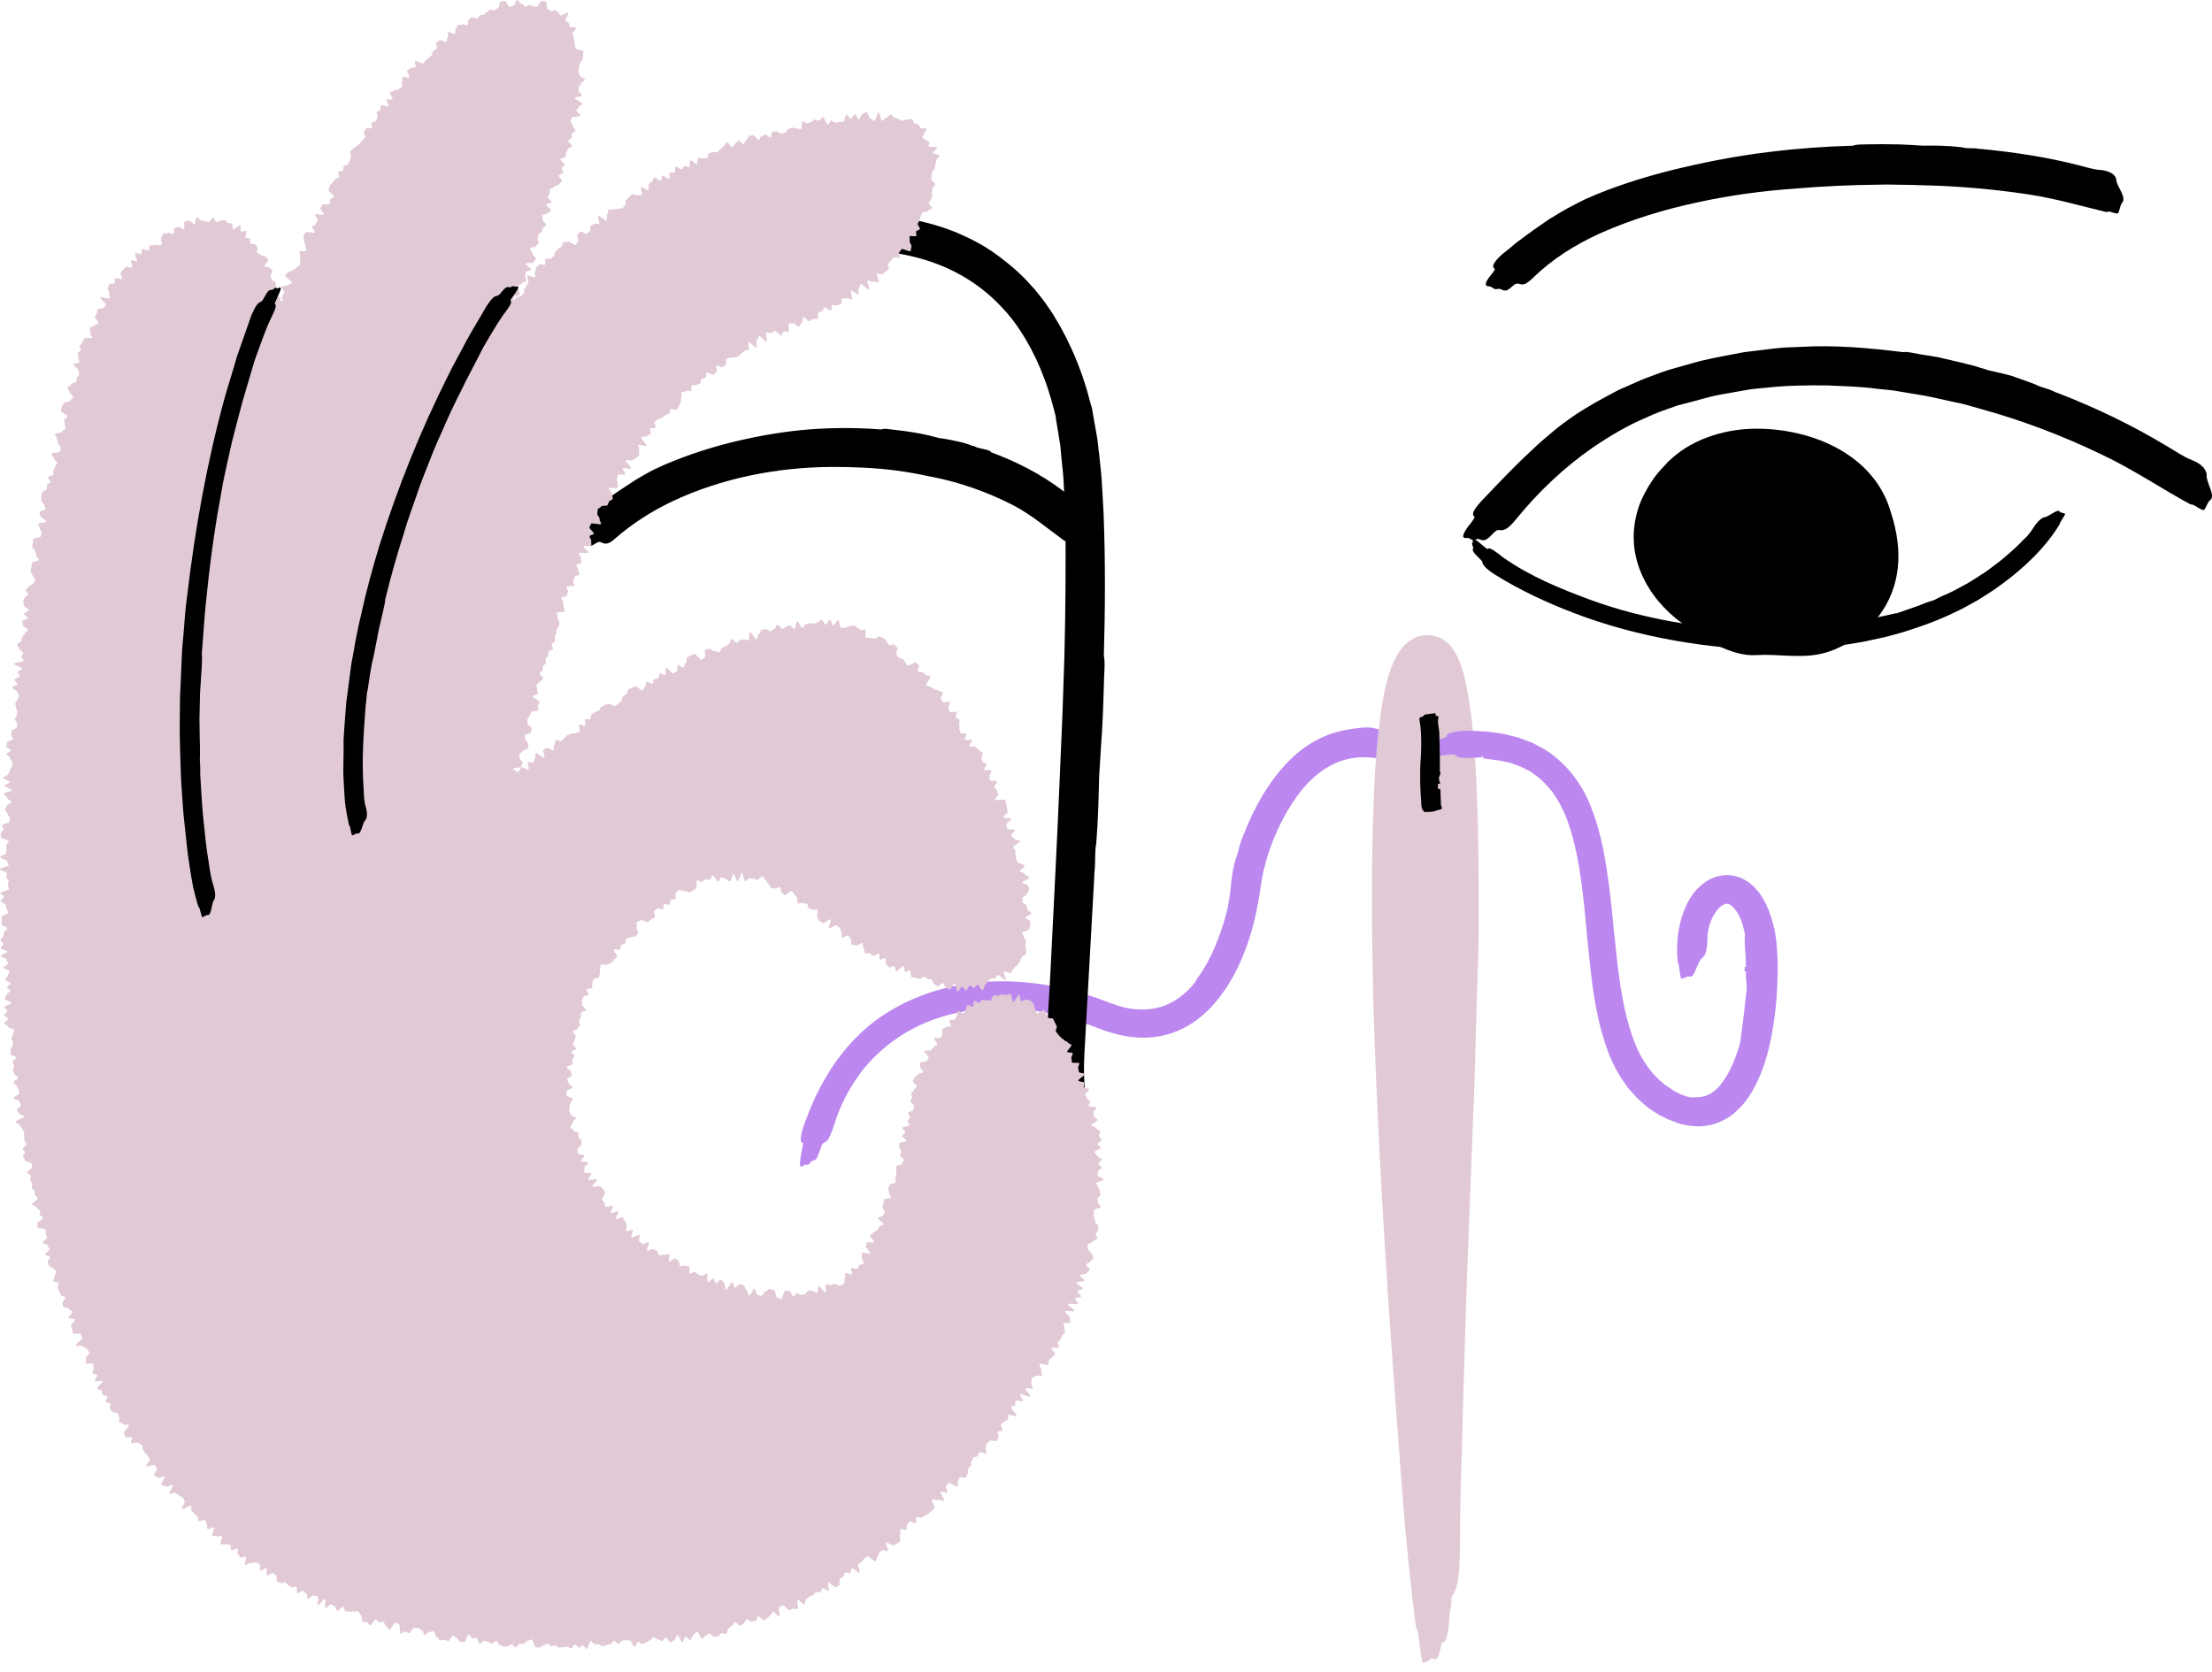 <?xml version="1.0" encoding="UTF-8"?> <svg xmlns="http://www.w3.org/2000/svg" width="127" height="96" viewBox="0 0 127 96" fill="none"> <path d="M116.854 22.073C117.215 22.268 117.636 22.314 117.982 22.509L118.223 22.599C120.36 23.427 122.421 24.42 124.392 25.609C124.889 25.895 125.34 26.226 125.852 26.421C126.228 26.572 126.454 26.752 126.559 26.918C126.68 27.083 126.695 27.219 126.695 27.279C126.649 27.7 127.236 28.468 126.89 28.724C126.725 28.859 126.695 29.1 126.559 29.265C126.454 29.401 125.897 28.874 125.777 28.979H125.792C124.122 28.076 122.466 26.948 120.706 26.12C118.434 25.022 116.056 24.119 113.634 23.457L112.836 23.231C112.566 23.156 112.295 23.111 112.024 23.051L111.211 22.87C110.941 22.81 110.67 22.75 110.399 22.705L109.045 22.479C108.593 22.389 108.142 22.374 107.675 22.314C106.773 22.193 105.855 22.178 104.937 22.133C103.748 22.118 102.559 22.133 101.371 22.268C101.07 22.299 100.784 22.314 100.483 22.359L99.625 22.509C99.053 22.614 98.482 22.69 97.88 22.87L96.977 23.111L96.526 23.231L96.42 23.262H96.39C96.345 23.277 96.435 23.247 96.435 23.247H96.42L96.375 23.262L96.165 23.337C95.608 23.532 95.066 23.713 94.539 23.969C93.456 24.42 92.448 25.022 91.47 25.684C89.815 26.828 88.34 28.227 87.076 29.777C86.55 30.439 86.324 30.469 86.083 30.439C85.963 30.424 85.872 30.469 85.662 30.695C85.075 31.327 85.06 30.83 84.714 30.981C84.609 31.026 84.548 30.981 84.473 30.996L84.488 30.981C84.398 30.951 84.338 30.875 84.232 30.89C84.082 30.92 83.992 30.875 84.007 30.755C84.037 30.619 84.157 30.379 84.428 30.063C84.533 29.927 84.699 29.702 84.654 29.672C84.353 29.476 84.97 28.859 85.331 28.483C86.204 27.565 87.061 26.662 87.979 25.82C88.43 25.383 88.912 24.992 89.393 24.586C89.634 24.39 89.89 24.209 90.146 24.029C90.266 23.939 90.402 23.848 90.537 23.758L90.943 23.502L91.65 23.081C91.891 22.945 92.132 22.825 92.373 22.69C92.613 22.569 92.854 22.419 93.11 22.314L93.862 21.983C94.359 21.742 94.885 21.576 95.397 21.381L95.788 21.245L96.21 21.125L96.962 20.914C97.94 20.613 99.053 20.433 100.137 20.222C100.679 20.147 101.205 20.102 101.747 20.026C102.018 19.996 102.289 19.966 102.559 19.951L103.372 19.921C105.343 19.801 107.314 19.981 109.27 20.222H109.285H109.255C109.526 20.177 109.857 20.282 110.143 20.327C110.519 20.388 110.88 20.448 111.257 20.508L112.355 20.764C112.4 20.779 112.445 20.779 112.49 20.794L113.333 21.005L114.161 21.26C114.146 21.26 114.13 21.245 114.115 21.245L114.146 21.26C114.597 21.366 115.063 21.456 115.515 21.591C115.966 21.742 116.403 21.907 116.854 22.073Z" fill="black"></path> <path d="M110.805 34.533C111.106 34.472 111.347 34.277 111.633 34.172L111.813 34.096L112.099 33.961L112.385 33.81L112.942 33.509C113.303 33.299 113.664 33.058 114.01 32.832C114.341 32.577 114.702 32.336 115.018 32.065C115.334 31.779 115.665 31.523 115.951 31.222C116.102 31.072 116.237 30.921 116.388 30.786C116.523 30.635 116.643 30.47 116.749 30.304C116.899 30.049 117.05 29.913 117.155 29.823C117.26 29.733 117.336 29.703 117.381 29.703C117.606 29.688 118.148 29.191 118.253 29.372C118.314 29.462 118.464 29.447 118.554 29.492C118.63 29.537 118.208 30.034 118.268 30.094V30.079C117.456 31.433 116.207 32.622 114.898 33.57C114.687 33.735 114.477 33.87 114.251 34.021C114.025 34.156 113.815 34.307 113.589 34.442C113.122 34.698 112.671 34.969 112.189 35.18C111.242 35.646 110.248 35.992 109.24 36.308C108.789 36.428 108.353 36.564 107.901 36.654C107.45 36.745 106.998 36.865 106.547 36.925C105.042 37.181 103.522 37.316 102.003 37.316C100.017 37.316 98.045 37.121 96.104 36.775C94.163 36.428 92.237 35.917 90.387 35.21C88.807 34.608 87.257 33.886 85.812 32.983C85.195 32.577 85.135 32.411 85.105 32.276C85.09 32.2 85.03 32.155 84.849 31.975C84.338 31.493 84.684 31.583 84.548 31.343C84.503 31.267 84.533 31.237 84.518 31.192C84.533 31.147 84.579 31.132 84.563 31.057C84.503 30.861 84.639 30.891 85.135 31.328C85.241 31.418 85.406 31.553 85.421 31.523C85.511 31.373 85.993 31.764 86.294 32.005C87.829 33.088 89.559 33.795 91.304 34.442C92.824 34.999 94.404 35.405 95.984 35.691C97.564 35.977 99.174 36.218 100.784 36.248C102.259 36.293 103.733 36.112 105.193 36.112H105.208L105.193 36.052C105.373 35.992 105.629 35.947 105.855 35.902L106.682 35.646L107.51 35.36L107.615 35.435V35.48C108.037 35.405 108.458 35.3 108.879 35.21L108.849 35.225H108.879C109.21 35.104 109.541 34.999 109.872 34.879C110.158 34.788 110.489 34.638 110.805 34.533Z" fill="black"></path> <path d="M108.699 29.869C108.533 29.342 108.428 28.875 108.097 28.274C107.796 27.702 107.42 27.25 106.998 26.829C106.141 26.017 105.117 25.475 104.079 25.129C103.026 24.783 101.943 24.617 100.859 24.617C100.017 24.617 99.174 24.738 98.331 25.008C97.489 25.279 96.661 25.701 95.939 26.363L95.773 26.513L95.728 26.558L95.713 26.573L95.668 26.634L95.608 26.694L95.382 26.934C95.322 27.01 95.217 27.13 95.126 27.235C95.036 27.356 94.946 27.461 94.871 27.581C94.57 28.033 94.299 28.514 94.103 29.056C93.892 29.673 93.772 30.35 93.802 31.012C93.817 31.689 93.983 32.336 94.239 32.938C94.75 34.127 95.593 35.06 96.526 35.752C97.654 36.594 99.385 37.723 100.844 37.618C102.093 37.542 103.387 37.828 104.621 37.527C105.584 37.302 106.562 36.7 107.284 36.023C108.067 35.3 108.623 34.292 108.849 33.269C109.12 32.08 108.984 30.922 108.699 29.869Z" fill="black"></path> <path d="M112.641 8.456C112.957 8.561 113.288 8.471 113.604 8.546L113.814 8.561C115.65 8.742 117.471 9.013 119.307 9.479C119.758 9.585 120.194 9.75 120.661 9.765C121.353 9.855 121.503 10.187 121.503 10.322C121.533 10.728 122.105 11.3 121.849 11.631C121.714 11.796 121.714 12.037 121.624 12.218C121.549 12.368 121.052 12.037 120.962 12.188H120.977C119.547 11.842 118.028 11.405 116.478 11.165C114.477 10.864 112.43 10.683 110.384 10.638C109.932 10.623 109.481 10.608 109.03 10.608C108.578 10.593 108.127 10.593 107.675 10.608C106.171 10.623 104.681 10.698 103.191 10.819C101.25 10.954 99.309 11.21 97.413 11.631C95.517 12.037 93.652 12.609 91.921 13.376C90.432 14.039 89.077 14.911 88.009 15.964C87.904 16.07 87.783 16.16 87.723 16.205C87.648 16.265 87.588 16.296 87.528 16.311C87.407 16.356 87.302 16.326 87.197 16.296C87.091 16.265 87.016 16.28 86.835 16.431C86.324 16.942 86.279 16.506 85.963 16.596C85.872 16.627 85.812 16.581 85.737 16.566H85.752C85.677 16.521 85.617 16.461 85.511 16.446C85.225 16.446 85.21 16.265 85.632 15.754C85.677 15.709 85.722 15.633 85.767 15.573C85.812 15.513 85.842 15.453 85.812 15.438C85.662 15.332 85.737 15.167 85.888 14.971C86.038 14.776 86.279 14.565 86.444 14.445C86.655 14.279 86.85 14.114 87.061 13.933C87.272 13.783 87.482 13.617 87.693 13.467C87.904 13.301 88.114 13.166 88.325 13.015C88.536 12.88 88.746 12.714 88.957 12.579C89.393 12.323 89.83 12.037 90.281 11.812L90.958 11.466L91.65 11.165C93.275 10.502 94.946 10.006 96.631 9.615C98.316 9.223 100.001 8.908 101.702 8.712C103.267 8.516 104.831 8.411 106.396 8.366H106.411H106.396C106.607 8.276 106.878 8.306 107.119 8.291C107.72 8.276 108.307 8.276 108.909 8.291H109.015C109.481 8.306 109.932 8.336 110.399 8.366H110.354H110.384C111.121 8.351 111.888 8.366 112.641 8.456Z" fill="black"></path> <path d="M70.946 49.323C71.112 48.932 71.157 48.48 71.337 48.089C71.367 47.999 71.397 47.909 71.442 47.833C71.879 46.705 72.451 45.606 73.203 44.613C73.955 43.62 74.948 42.702 76.227 42.206C76.859 41.965 77.537 41.845 78.183 41.785C78.304 41.77 78.424 41.77 78.514 41.77C78.62 41.77 78.71 41.785 78.8 41.8C78.966 41.83 79.101 41.86 79.207 41.905C79.417 41.995 79.508 42.101 79.523 42.146C79.598 42.311 79.869 42.522 80.064 42.733C80.26 42.958 80.395 43.154 80.29 43.259C80.17 43.38 80.215 43.575 80.155 43.711C80.125 43.771 79.959 43.711 79.778 43.65C79.598 43.575 79.417 43.545 79.387 43.605H79.402C78.53 43.41 77.672 43.44 76.874 43.741C76.077 44.042 75.34 44.628 74.753 45.351C73.985 46.299 73.399 47.427 72.962 48.601C72.752 49.188 72.571 49.805 72.466 50.391C72.436 50.512 72.406 50.722 72.391 50.843L72.315 51.369C72.255 51.715 72.195 52.062 72.12 52.408C71.864 53.627 71.458 54.83 70.856 55.974C70.344 56.907 69.682 57.825 68.764 58.532C68.298 58.878 67.771 59.164 67.214 59.344C66.658 59.525 66.056 59.6 65.484 59.585C65.288 59.585 65.108 59.555 64.927 59.54C64.747 59.51 64.566 59.495 64.385 59.45C64.205 59.404 64.04 59.374 63.844 59.314C63.663 59.254 63.468 59.209 63.332 59.149L62.444 58.818C62.159 58.712 61.873 58.622 61.587 58.532C60.428 58.186 59.224 57.96 58.021 57.9C55.628 57.794 53.191 58.381 51.295 59.766C50.889 60.051 50.512 60.398 50.151 60.744C49.805 61.105 49.474 61.481 49.203 61.902C48.632 62.715 48.195 63.618 47.894 64.581C47.834 64.776 47.774 64.942 47.714 65.077C47.669 65.213 47.623 65.303 47.578 65.378C47.488 65.528 47.398 65.589 47.307 65.619C47.217 65.664 47.172 65.739 47.082 66.04C46.946 66.446 46.871 66.582 46.781 66.612C46.69 66.657 46.6 66.612 46.51 66.777C46.45 66.868 46.404 66.868 46.344 66.898V66.883C46.269 66.898 46.209 66.853 46.134 66.928C45.923 67.124 45.863 66.943 46.028 66.1C46.074 65.92 46.134 65.634 46.089 65.634C45.818 65.604 46.089 64.746 46.299 64.234C46.751 62.986 47.367 61.812 48.15 60.744C48.947 59.69 49.925 58.742 51.069 58.065C53.055 56.861 55.388 56.32 57.675 56.35C58.818 56.365 59.947 56.5 61.045 56.756C61.602 56.877 62.144 57.027 62.67 57.208C62.941 57.283 63.197 57.403 63.468 57.493C63.678 57.569 63.994 57.689 64.19 57.749C64.987 58.005 65.86 58.05 66.627 57.825C67.395 57.599 68.072 57.087 68.614 56.41L68.629 56.395L68.614 56.41C68.704 56.184 68.915 55.974 69.05 55.733C69.411 55.161 69.712 54.529 69.953 53.867C69.968 53.822 69.983 53.777 69.998 53.747C70.194 53.235 70.344 52.709 70.48 52.167C70.48 52.182 70.465 52.197 70.465 52.212L70.48 52.182C70.555 51.746 70.63 51.294 70.675 50.843C70.705 50.346 70.811 49.789 70.946 49.323Z" fill="#BC88EF"></path> <path d="M62.941 48.421C62.836 48.962 62.911 49.534 62.836 50.091C62.836 50.211 62.821 50.332 62.821 50.452L62.294 59.901C62.249 60.684 62.204 61.451 62.264 62.189C62.354 63.287 62.068 63.708 61.948 63.784C61.572 64.039 61.226 65.318 60.834 65.153C60.624 65.063 60.413 65.228 60.203 65.228C60.037 65.228 60.188 64.1 60.022 64.054V64.07C59.902 61.301 60.188 58.397 60.323 55.553C60.504 51.882 60.699 48.21 60.849 44.539C60.91 42.929 61 41.304 61.045 39.694V39.709C61.151 37.03 61.181 34.367 61.181 31.704C61.166 30.846 61.181 29.973 61.135 29.116L61.075 27.822C61.06 27.385 61.015 26.994 60.97 26.573L60.91 25.956C60.895 25.745 60.88 25.549 60.834 25.324L60.624 24.03L60.609 23.954V23.909V23.894C60.609 23.879 60.639 24.015 60.624 23.954V23.939L60.579 23.789L60.504 23.488C60.443 23.293 60.398 23.082 60.338 22.886C60.218 22.495 60.097 22.089 59.947 21.713C59.661 20.945 59.315 20.208 58.908 19.516C58.502 18.824 58.036 18.177 57.479 17.605C56.396 16.446 55.041 15.588 53.537 15.062C52.89 14.836 52.228 14.671 51.535 14.55C50.843 14.445 50.151 14.37 49.444 14.34C48.03 14.294 46.6 14.385 45.186 14.58C43.982 14.746 43.711 14.626 43.501 14.46C43.395 14.37 43.26 14.355 42.823 14.4C41.59 14.505 42.086 14.114 41.605 14.009C41.454 13.979 41.439 13.843 41.364 13.843H41.379C41.334 13.542 41.349 13.678 41.243 13.617C40.897 13.452 41.108 13.286 42.267 13.121C42.507 13.091 42.899 13.03 42.884 12.955C42.793 12.609 43.982 12.534 44.704 12.474C46.465 12.338 48.225 12.218 50.016 12.323C50.904 12.368 51.791 12.474 52.694 12.669C53.582 12.865 54.47 13.136 55.312 13.527C56.05 13.858 56.757 14.264 57.404 14.761C58.051 15.242 58.668 15.784 59.194 16.386C59.48 16.672 59.706 17.003 59.962 17.319C60.188 17.65 60.428 17.966 60.624 18.327C61.045 19.004 61.391 19.726 61.707 20.449C61.858 20.81 61.993 21.171 62.129 21.547C62.249 21.923 62.384 22.284 62.475 22.66L62.625 23.217L62.67 23.353L62.685 23.428L62.7 23.458V23.473L62.715 23.563L62.761 23.834L62.956 24.933C63.031 25.279 63.046 25.685 63.107 26.076L63.227 27.235C63.287 28.002 63.317 28.739 63.362 29.492C63.468 32.23 63.453 34.954 63.377 37.662V37.677V37.647C63.453 38.008 63.407 38.475 63.392 38.881C63.362 39.919 63.332 40.942 63.272 41.981C63.272 42.041 63.272 42.116 63.257 42.176L63.107 44.569C63.107 44.554 63.107 44.524 63.122 44.509L63.107 44.569C63.077 45.818 63.046 47.127 62.941 48.421Z" fill="black"></path> <path d="M55.944 25.624C56.185 25.774 56.531 25.759 56.832 25.895L56.907 25.955H56.862C58.337 26.497 59.766 27.219 61.045 28.197C61.361 28.453 61.662 28.694 62.008 28.889C62.264 29.025 62.384 29.19 62.444 29.326C62.49 29.461 62.459 29.581 62.429 29.642C62.264 30.003 62.475 30.665 62.113 30.86C61.933 30.966 61.828 31.161 61.662 31.297C61.527 31.402 61.286 30.981 61.135 31.071C60.157 30.364 59.224 29.551 58.111 28.98C56.681 28.257 55.132 27.701 53.522 27.384C53.161 27.324 52.815 27.234 52.453 27.174C52.092 27.114 51.746 27.053 51.37 27.008C50.181 26.858 48.962 26.813 47.759 26.813C44.614 26.828 41.409 27.46 38.58 28.799C37.376 29.371 36.248 30.108 35.285 30.951C34.909 31.297 34.713 31.236 34.517 31.146C34.427 31.101 34.352 31.101 34.171 31.221C33.675 31.552 33.66 31.146 33.374 31.161C33.284 31.161 33.239 31.116 33.178 31.086C33.103 31.026 33.058 30.951 32.968 30.921C32.697 30.845 32.697 30.68 33.133 30.334C33.224 30.259 33.359 30.138 33.299 30.093C33.028 29.852 33.569 29.536 33.87 29.326C34.593 28.844 35.27 28.348 35.977 27.896L36.504 27.55L37.045 27.234C37.407 27.023 37.798 26.843 38.174 26.677C39.513 26.106 40.912 25.654 42.327 25.323C43.741 24.992 45.171 24.751 46.615 24.646C47.939 24.556 49.263 24.556 50.587 24.661H50.603H50.587C50.768 24.586 50.994 24.646 51.189 24.661C51.701 24.721 52.198 24.781 52.694 24.872L52.784 24.887C53.176 24.962 53.552 25.052 53.928 25.158L53.898 25.143L53.928 25.158C54.244 25.188 54.56 25.263 54.876 25.323C55.192 25.383 55.553 25.489 55.854 25.609L55.944 25.624Z" fill="black"></path> <path d="M58.412 49.504C58.397 49.429 58.367 49.369 58.337 49.294C58.322 49.218 58.337 49.143 58.307 49.068C58.292 48.993 58.307 48.917 58.292 48.842C58.276 48.767 58.201 48.722 58.171 48.647C58.156 48.571 58.593 48.376 58.562 48.3C58.547 48.225 58.246 48.24 58.216 48.165C58.201 48.09 58.081 48.045 58.051 47.984C58.036 47.909 58.292 47.744 58.261 47.684C58.231 47.608 57.87 47.653 57.84 47.578C57.81 47.503 57.795 47.443 57.765 47.367C57.735 47.292 58.096 47.097 58.066 47.022C58.036 46.946 57.645 47.006 57.614 46.946C57.584 46.871 57.885 46.69 57.855 46.615C57.825 46.54 57.84 46.465 57.81 46.389C57.78 46.314 57.81 46.224 57.78 46.164C57.75 46.089 57.735 46.013 57.705 45.938C57.675 45.863 57.163 45.998 57.133 45.923C57.103 45.848 57.344 45.667 57.313 45.592C57.283 45.517 57.253 45.457 57.223 45.381C57.193 45.306 57.118 45.261 57.088 45.201C57.058 45.126 57.283 44.945 57.253 44.87C57.223 44.794 56.862 44.885 56.832 44.81C56.802 44.734 56.832 44.644 56.802 44.569C56.772 44.494 56.952 44.328 56.922 44.253C56.892 44.178 56.546 44.268 56.501 44.208C56.471 44.133 56.681 43.952 56.636 43.877C56.606 43.801 56.441 43.801 56.411 43.741C56.381 43.681 56.381 43.576 56.35 43.516C56.32 43.455 56.456 43.29 56.411 43.215C56.381 43.154 56.23 43.139 56.2 43.064C56.17 43.004 56.065 42.974 56.02 42.899C55.989 42.838 55.673 42.914 55.643 42.853C55.598 42.793 55.854 42.553 55.809 42.492C55.764 42.432 55.433 42.538 55.388 42.477C55.342 42.417 55.523 42.206 55.493 42.146C55.448 42.086 55.207 42.146 55.162 42.086C55.117 42.026 55.117 41.936 55.087 41.875C55.041 41.815 55.117 41.68 55.072 41.62C55.026 41.559 55.132 41.394 55.087 41.334C55.041 41.274 54.921 41.258 54.876 41.198C54.831 41.138 54.966 40.943 54.936 40.882C54.891 40.822 54.575 40.943 54.53 40.882C54.485 40.822 54.5 40.717 54.455 40.657C54.41 40.596 54.575 40.371 54.53 40.311C54.485 40.25 54.169 40.386 54.124 40.326C54.078 40.265 54.063 40.19 54.018 40.13C53.973 40.07 54.184 39.814 54.139 39.754C54.093 39.694 53.928 39.724 53.883 39.663C53.838 39.603 53.672 39.633 53.627 39.573C53.582 39.513 53.477 39.498 53.431 39.438C53.386 39.378 53.221 39.423 53.176 39.363C53.13 39.302 53.462 38.896 53.416 38.836C53.371 38.776 53.206 38.821 53.161 38.761C53.115 38.7 53.04 38.655 52.995 38.61C52.935 38.55 52.769 38.625 52.709 38.565C52.649 38.505 52.799 38.249 52.754 38.204C52.694 38.144 52.649 38.099 52.589 38.038C52.529 37.993 52.152 38.279 52.107 38.219C52.047 38.174 52.017 38.084 51.972 38.038C51.912 37.993 51.912 37.888 51.852 37.843C51.791 37.798 51.671 37.828 51.611 37.783C51.551 37.737 51.535 37.632 51.475 37.587C51.415 37.542 51.566 37.226 51.505 37.181C51.445 37.136 51.4 37.06 51.34 37.015C51.28 36.97 51.114 37.075 51.039 37.03C50.979 36.985 50.949 36.88 50.889 36.835C50.828 36.79 50.798 36.684 50.738 36.639C50.678 36.594 50.572 36.609 50.512 36.564C50.452 36.519 50.257 36.699 50.196 36.669C50.136 36.639 50.031 36.669 49.956 36.639C49.88 36.609 49.79 36.654 49.715 36.609C49.64 36.579 49.745 36.188 49.67 36.158C49.594 36.127 49.474 36.218 49.414 36.188C49.339 36.158 49.294 36.052 49.233 36.037C49.158 36.007 49.098 35.947 49.023 35.917C48.947 35.902 48.842 35.977 48.767 35.962C48.692 35.947 48.586 36.067 48.511 36.052C48.436 36.037 48.361 36.067 48.285 36.052C48.21 36.037 48.195 35.616 48.12 35.601C48.045 35.586 47.924 35.917 47.849 35.917C47.774 35.917 47.714 35.601 47.638 35.586C47.563 35.586 47.473 35.872 47.398 35.872C47.322 35.872 47.247 35.586 47.172 35.586C47.097 35.586 47.022 35.736 46.946 35.736C46.871 35.736 46.796 35.812 46.721 35.812C46.645 35.812 46.57 35.766 46.495 35.781C46.42 35.781 46.344 35.842 46.269 35.842C46.194 35.857 46.149 36.037 46.059 36.052C45.983 36.067 45.848 35.661 45.773 35.676C45.697 35.691 45.682 36.097 45.607 36.112C45.532 36.127 45.411 35.902 45.336 35.902C45.261 35.917 45.201 35.977 45.126 35.992C45.05 36.007 44.99 36.097 44.915 36.112C44.84 36.127 44.704 35.857 44.629 35.872C44.554 35.887 44.524 36.112 44.448 36.127C44.373 36.143 44.313 36.218 44.238 36.248C44.163 36.263 44.042 36.112 43.967 36.127C43.892 36.143 43.816 36.143 43.741 36.158C43.666 36.173 43.651 36.383 43.576 36.413C43.501 36.428 43.501 36.699 43.425 36.714C43.35 36.729 43.139 36.278 43.064 36.308C42.989 36.338 43.049 36.729 42.974 36.76C42.899 36.79 42.793 36.714 42.733 36.729C42.658 36.76 42.568 36.714 42.492 36.744C42.417 36.775 42.387 36.88 42.312 36.91C42.236 36.94 42.056 36.669 41.996 36.699C41.921 36.729 41.921 36.94 41.86 36.97C41.785 37 41.74 37.075 41.665 37.106C41.59 37.136 41.529 37.181 41.454 37.211C41.379 37.241 41.379 37.422 41.304 37.452C41.228 37.482 41.108 37.361 41.033 37.392C40.958 37.422 40.792 37.226 40.732 37.256C40.657 37.286 40.566 37.271 40.506 37.301C40.431 37.331 40.521 37.722 40.461 37.753C40.386 37.783 40.341 37.858 40.281 37.888C40.205 37.918 39.949 37.527 39.874 37.557C39.799 37.587 39.724 37.602 39.663 37.632C39.588 37.662 39.528 37.707 39.468 37.753C39.393 37.783 39.438 38.053 39.378 38.084C39.302 38.114 39.302 38.294 39.242 38.324C39.167 38.355 38.986 38.159 38.926 38.189C38.851 38.219 38.926 38.52 38.851 38.55C38.791 38.58 38.731 38.625 38.655 38.67C38.595 38.7 38.294 38.309 38.234 38.339C38.174 38.37 38.264 38.716 38.189 38.761C38.129 38.791 37.948 38.64 37.888 38.67C37.828 38.7 37.843 38.911 37.783 38.956C37.722 38.986 37.617 38.971 37.557 39.002C37.497 39.032 37.512 39.242 37.452 39.272C37.392 39.302 37.196 39.122 37.121 39.152C37.06 39.182 37.09 39.408 37.03 39.438C36.97 39.483 36.94 39.588 36.88 39.633C36.82 39.679 36.549 39.378 36.489 39.408C36.428 39.453 36.338 39.453 36.278 39.498C36.218 39.543 36.127 39.558 36.067 39.588C36.007 39.633 36.037 39.814 35.962 39.859C35.902 39.904 35.827 39.934 35.766 39.98C35.706 40.025 35.736 40.235 35.676 40.265C35.616 40.311 35.556 40.356 35.496 40.401C35.435 40.446 35.39 40.506 35.315 40.551C35.255 40.596 35.029 40.371 34.954 40.416C34.894 40.461 34.788 40.431 34.713 40.476C34.653 40.521 34.578 40.551 34.517 40.596C34.457 40.642 34.442 40.762 34.382 40.807C34.322 40.852 34.232 40.852 34.156 40.897C34.096 40.943 34.021 40.973 33.961 41.018C33.901 41.063 33.946 41.258 33.87 41.304C33.81 41.349 33.66 41.258 33.6 41.304C33.539 41.349 33.645 41.65 33.585 41.68C33.524 41.725 33.314 41.559 33.254 41.605C33.193 41.65 33.329 41.981 33.269 42.026C33.208 42.071 33.103 42.056 33.043 42.101C32.983 42.146 32.847 42.086 32.787 42.131C32.727 42.176 32.622 42.176 32.561 42.221C32.501 42.267 32.456 42.342 32.396 42.387C32.336 42.432 32.291 42.507 32.23 42.553C32.17 42.598 31.975 42.462 31.914 42.507C31.854 42.553 31.884 42.718 31.824 42.763C31.764 42.808 31.839 43.034 31.779 43.079C31.719 43.124 31.448 42.899 31.388 42.944C31.328 42.989 31.252 43.019 31.192 43.064C31.132 43.109 31.312 43.455 31.252 43.501C31.192 43.546 30.831 43.215 30.771 43.26C30.711 43.305 30.771 43.516 30.711 43.561C30.651 43.606 30.666 43.741 30.605 43.786C30.545 43.831 30.365 43.726 30.304 43.771C30.244 43.816 30.41 44.148 30.349 44.193C30.289 44.238 30.003 44.012 29.943 44.057C29.883 44.102 29.868 44.208 29.808 44.253C29.748 44.298 29.763 44.328 29.718 44.373C29.733 44.298 29.447 44.208 29.462 44.148C29.477 44.072 29.898 44.102 29.928 44.027C29.943 43.952 29.988 43.892 30.018 43.816C30.034 43.741 29.808 43.606 29.823 43.531C29.838 43.455 29.808 43.365 29.838 43.305C29.853 43.23 30.003 43.2 30.034 43.124C30.049 43.049 30.304 43.034 30.319 42.959C30.334 42.884 30.319 42.808 30.334 42.733C30.349 42.658 30.154 42.538 30.169 42.462C30.184 42.387 30.109 42.297 30.124 42.221C30.139 42.146 30.44 42.146 30.47 42.071C30.485 41.996 30.5 41.921 30.53 41.845C30.545 41.77 30.274 41.62 30.289 41.544C30.304 41.469 30.259 41.379 30.274 41.304C30.289 41.228 30.38 41.183 30.41 41.108C30.425 41.033 30.485 40.973 30.5 40.897C30.515 40.822 30.906 40.852 30.921 40.777C30.936 40.702 30.846 40.596 30.876 40.536C30.891 40.461 30.966 40.401 30.982 40.326C30.997 40.25 30.56 40.055 30.59 39.98C30.605 39.904 30.876 39.904 30.891 39.829C30.906 39.754 30.816 39.648 30.831 39.573C30.846 39.498 30.786 39.408 30.801 39.333C30.816 39.257 30.966 39.227 30.997 39.152C31.012 39.077 31.162 39.047 31.192 38.971C31.207 38.896 30.966 38.746 30.982 38.685C30.997 38.61 31.117 38.565 31.147 38.49C31.162 38.415 31.162 38.339 31.177 38.264C31.192 38.189 31.328 38.144 31.343 38.084C31.358 38.008 31.312 37.918 31.328 37.843C31.343 37.768 31.448 37.722 31.463 37.647C31.478 37.572 31.478 37.497 31.508 37.422C31.523 37.346 31.719 37.331 31.749 37.256C31.764 37.181 31.644 37.075 31.674 37C31.689 36.925 31.839 36.895 31.869 36.82C31.884 36.744 31.839 36.654 31.854 36.579C31.869 36.504 31.914 36.444 31.929 36.368C31.945 36.293 31.945 36.218 31.975 36.143C31.99 36.067 32.065 36.007 32.095 35.947C32.125 35.872 32.095 35.781 32.11 35.721C32.125 35.646 31.975 35.526 32.005 35.45C32.035 35.375 31.945 35.27 31.959 35.195C31.99 35.119 32.396 35.18 32.426 35.104C32.456 35.029 32.336 34.909 32.351 34.849C32.381 34.773 32.306 34.668 32.336 34.608C32.366 34.533 32.215 34.412 32.23 34.337C32.261 34.262 32.531 34.277 32.561 34.202C32.592 34.126 32.577 34.051 32.607 33.976C32.637 33.901 32.486 33.765 32.516 33.705C32.546 33.63 32.938 33.69 32.968 33.615C32.998 33.539 32.877 33.419 32.907 33.344C32.938 33.269 32.968 33.208 32.983 33.133C33.013 33.058 33.224 33.058 33.254 32.983C33.284 32.907 33.178 32.787 33.193 32.727C33.224 32.652 33.058 32.516 33.088 32.441C33.118 32.366 33.359 32.381 33.389 32.321C33.419 32.245 33.329 32.14 33.359 32.065C33.389 31.99 33.208 31.839 33.239 31.764C33.269 31.689 33.765 31.809 33.78 31.734C33.81 31.659 33.464 31.433 33.494 31.373C33.524 31.297 33.916 31.388 33.946 31.312C33.976 31.237 33.916 31.132 33.946 31.072C33.976 30.997 33.825 30.861 33.855 30.786C33.886 30.711 34.066 30.711 34.096 30.651C34.126 30.575 33.81 30.349 33.84 30.289C33.87 30.214 33.901 30.154 33.931 30.079C33.961 30.003 34.472 30.154 34.502 30.094C34.533 30.018 34.397 29.883 34.427 29.808C34.457 29.733 34.262 29.567 34.292 29.492C34.322 29.417 34.292 29.311 34.322 29.251C34.352 29.176 34.472 29.161 34.517 29.086C34.548 29.01 34.834 29.07 34.879 29.01C34.909 28.95 34.924 28.875 34.969 28.8C34.999 28.739 35.134 28.724 35.18 28.649C35.21 28.589 35.104 28.439 35.134 28.378C35.164 28.318 34.909 28.093 34.954 28.017C34.984 27.957 35.405 28.093 35.45 28.032C35.48 27.972 35.435 27.852 35.48 27.792C35.511 27.731 35.375 27.566 35.42 27.491C35.465 27.43 35.435 27.325 35.48 27.265C35.526 27.205 35.842 27.31 35.887 27.235C35.932 27.175 35.721 26.964 35.766 26.889C35.812 26.829 36.188 26.979 36.233 26.904C36.278 26.844 35.887 26.497 35.917 26.437C35.962 26.377 36.278 26.483 36.308 26.422C36.353 26.362 36.489 26.362 36.534 26.302C36.579 26.242 36.654 26.197 36.699 26.136C36.744 26.076 36.654 25.926 36.684 25.851C36.729 25.79 36.609 25.61 36.654 25.55C36.699 25.489 37.06 25.655 37.106 25.595C37.151 25.535 36.775 25.173 36.82 25.113C36.865 25.053 37.09 25.113 37.136 25.053C37.181 24.993 37.301 24.978 37.346 24.918C37.392 24.857 37.286 24.677 37.331 24.617C37.376 24.556 37.587 24.617 37.632 24.556C37.677 24.496 37.542 24.286 37.587 24.226C37.632 24.165 37.722 24.135 37.768 24.075C37.813 24.015 37.963 24.045 38.008 23.985C38.053 23.924 38.144 23.91 38.204 23.849C38.249 23.789 38.385 23.804 38.43 23.744C38.475 23.684 38.445 23.563 38.505 23.503C38.55 23.443 38.791 23.578 38.851 23.518C38.896 23.458 38.926 23.383 38.971 23.323C39.032 23.262 39.017 23.157 39.077 23.112C39.137 23.052 39.062 22.886 39.122 22.841C39.182 22.781 39.077 22.57 39.137 22.525C39.197 22.48 39.333 22.51 39.393 22.45C39.453 22.405 39.633 22.495 39.694 22.45C39.754 22.405 39.648 22.179 39.709 22.134C39.769 22.089 39.919 22.149 39.98 22.104C40.04 22.059 40.145 22.059 40.205 22.014C40.265 21.968 40.22 21.803 40.281 21.758C40.341 21.713 40.446 21.728 40.506 21.668C40.566 21.622 40.521 21.442 40.581 21.397C40.642 21.352 40.912 21.562 40.973 21.517C41.033 21.472 41.078 21.412 41.138 21.367C41.198 21.321 41.078 21.035 41.138 20.99C41.198 20.945 41.424 21.126 41.484 21.081C41.544 21.035 41.605 20.99 41.665 20.945C41.725 20.9 41.65 20.659 41.71 20.614C41.77 20.569 41.86 20.569 41.936 20.539C41.996 20.494 42.131 20.569 42.191 20.524C42.252 20.479 42.357 20.494 42.417 20.449C42.477 20.404 42.522 20.328 42.583 20.283C42.643 20.238 42.703 20.193 42.763 20.148C42.823 20.103 42.914 20.118 42.989 20.088C43.049 20.042 42.929 19.681 42.989 19.636C43.049 19.606 43.35 19.982 43.425 19.952C43.485 19.922 43.395 19.576 43.455 19.546C43.516 19.516 43.516 19.335 43.591 19.29C43.651 19.26 43.937 19.651 44.012 19.606C44.072 19.576 43.952 19.125 44.012 19.095C44.087 19.064 44.208 19.155 44.283 19.125C44.358 19.095 44.403 19.019 44.478 18.989C44.554 18.959 44.779 19.29 44.855 19.26C44.93 19.23 44.93 19.064 45.005 19.034C45.08 19.004 45.201 19.095 45.261 19.064C45.336 19.034 45.231 18.613 45.306 18.583C45.381 18.553 45.472 18.583 45.532 18.553C45.607 18.523 45.803 18.779 45.863 18.748C45.938 18.718 45.953 18.583 46.028 18.553C46.104 18.523 46.059 18.252 46.134 18.222C46.209 18.192 46.42 18.478 46.48 18.448C46.555 18.417 46.6 18.342 46.66 18.312C46.736 18.282 46.841 18.342 46.916 18.312C46.991 18.282 46.931 17.981 46.991 17.951C47.067 17.921 47.127 17.891 47.202 17.861C47.262 17.831 47.277 17.665 47.337 17.635C47.398 17.605 47.623 17.861 47.699 17.831C47.759 17.8 47.729 17.545 47.789 17.515C47.849 17.485 47.984 17.575 48.06 17.53C48.12 17.5 48.21 17.5 48.285 17.469C48.346 17.439 48.285 17.169 48.361 17.138C48.421 17.108 48.556 17.169 48.616 17.123C48.677 17.078 48.857 17.244 48.917 17.199C48.977 17.153 48.812 16.732 48.872 16.687C48.932 16.642 49.218 16.943 49.279 16.913C49.339 16.867 49.248 16.597 49.309 16.552C49.369 16.506 49.354 16.356 49.414 16.311C49.474 16.266 49.835 16.657 49.895 16.627C49.956 16.582 49.745 16.16 49.805 16.115C49.865 16.07 50.076 16.221 50.136 16.175C50.196 16.13 50.392 16.251 50.452 16.206C50.512 16.16 50.287 15.754 50.332 15.709C50.392 15.664 50.603 15.799 50.663 15.754C50.723 15.709 50.783 15.664 50.843 15.604C50.904 15.559 50.949 15.498 51.009 15.453C51.069 15.408 50.949 15.182 51.009 15.122C51.069 15.077 51.114 15.017 51.159 14.957C51.205 14.896 51.25 14.851 51.31 14.791C51.355 14.731 51.581 14.836 51.641 14.791C51.686 14.731 51.581 14.535 51.626 14.49C51.671 14.43 51.716 14.37 51.761 14.31C51.806 14.249 52.228 14.475 52.273 14.415C52.318 14.355 52.288 14.234 52.333 14.174C52.378 14.114 52.182 13.888 52.228 13.828C52.273 13.768 52.182 13.633 52.228 13.572C52.273 13.512 52.574 13.617 52.604 13.542C52.649 13.482 52.559 13.347 52.604 13.286C52.634 13.226 52.784 13.211 52.815 13.151C52.845 13.091 52.649 12.895 52.694 12.835C52.724 12.775 52.769 12.715 52.8 12.639C52.83 12.564 52.83 12.504 52.86 12.429C52.89 12.354 52.905 12.293 52.935 12.218C52.965 12.143 53.266 12.188 53.281 12.113C53.311 12.037 53.492 12.022 53.522 11.962C53.552 11.887 53.296 11.722 53.326 11.661C53.356 11.586 53.431 11.541 53.447 11.466C53.462 11.39 53.492 11.33 53.522 11.255C53.537 11.18 53.477 11.089 53.507 11.014C53.522 10.939 53.537 10.864 53.552 10.789C53.567 10.713 53.687 10.653 53.702 10.578C53.717 10.503 53.462 10.382 53.477 10.307C53.492 10.232 53.462 10.157 53.477 10.081C53.492 10.006 53.522 9.946 53.522 9.871C53.522 9.796 53.657 9.735 53.657 9.66C53.657 9.585 53.702 9.51 53.702 9.434C53.702 9.359 53.763 9.284 53.747 9.209C53.747 9.133 53.943 9.013 53.943 8.938C53.928 8.863 53.567 8.848 53.552 8.787C53.537 8.712 53.823 8.547 53.792 8.471C53.763 8.396 53.356 8.471 53.326 8.411C53.296 8.336 53.386 8.216 53.356 8.155C53.311 8.095 53.191 8.095 53.145 8.035C53.1 7.975 53.01 7.975 52.965 7.915C52.92 7.854 53.236 7.448 53.176 7.388C53.115 7.343 52.935 7.403 52.875 7.358C52.815 7.313 52.784 7.192 52.724 7.162C52.664 7.117 52.559 7.117 52.498 7.087C52.438 7.057 52.423 6.861 52.348 6.831C52.273 6.801 52.137 6.907 52.062 6.876C51.987 6.846 51.867 6.967 51.791 6.937C51.716 6.922 51.656 6.846 51.581 6.831C51.505 6.816 51.43 6.771 51.355 6.756C51.28 6.741 51.219 6.591 51.144 6.575C51.069 6.56 50.964 6.771 50.889 6.756C50.813 6.741 50.723 6.937 50.648 6.937C50.572 6.937 50.527 6.47 50.452 6.455C50.377 6.455 50.272 6.952 50.196 6.952C50.121 6.952 50.046 6.816 49.971 6.816C49.895 6.816 49.82 6.425 49.745 6.425C49.67 6.425 49.594 6.545 49.519 6.545C49.444 6.545 49.384 6.846 49.309 6.861C49.233 6.861 49.143 6.545 49.068 6.56C48.993 6.56 48.932 6.801 48.857 6.816C48.782 6.816 48.677 6.591 48.601 6.591C48.526 6.606 48.496 6.982 48.421 6.982C48.346 6.997 48.27 7.012 48.195 7.012C48.12 7.027 48.045 7.042 47.969 7.042C47.894 7.057 47.804 6.922 47.729 6.922C47.653 6.937 47.608 7.132 47.533 7.147C47.458 7.162 47.307 6.711 47.232 6.726C47.157 6.741 47.112 6.922 47.036 6.937C46.961 6.952 46.856 6.846 46.781 6.861C46.706 6.876 46.645 6.982 46.57 6.997C46.495 7.012 46.435 7.072 46.359 7.087C46.284 7.102 46.164 6.952 46.104 6.967C46.028 6.982 46.043 7.418 45.968 7.433C45.893 7.448 45.788 7.358 45.712 7.373C45.637 7.388 45.547 7.313 45.472 7.328C45.396 7.343 45.336 7.388 45.261 7.418C45.186 7.433 45.156 7.599 45.08 7.614C45.005 7.629 44.93 7.659 44.87 7.689C44.794 7.704 44.674 7.538 44.599 7.554C44.524 7.569 44.433 7.538 44.358 7.554C44.283 7.569 44.298 7.885 44.223 7.9C44.148 7.915 44.012 7.704 43.937 7.719C43.862 7.734 43.801 7.809 43.726 7.824C43.651 7.839 43.621 8.02 43.561 8.035C43.485 8.05 43.305 7.734 43.245 7.764C43.169 7.779 43.094 7.779 43.019 7.809C42.944 7.839 42.914 8.005 42.853 8.02C42.778 8.05 42.763 8.261 42.703 8.276C42.628 8.306 42.462 8.035 42.402 8.065C42.327 8.095 42.297 8.231 42.221 8.246C42.146 8.276 42.131 8.441 42.056 8.456C41.981 8.486 41.785 8.14 41.71 8.17C41.635 8.201 41.62 8.381 41.544 8.396C41.469 8.426 41.439 8.532 41.364 8.562C41.289 8.592 41.258 8.697 41.183 8.727C41.108 8.757 41.018 8.712 40.943 8.742C40.867 8.772 40.777 8.757 40.717 8.787C40.642 8.817 40.657 9.043 40.596 9.073C40.521 9.103 40.431 9.058 40.356 9.088C40.281 9.118 40.175 9.043 40.1 9.088C40.025 9.118 40.07 9.389 40.01 9.419C39.934 9.449 39.724 9.179 39.648 9.209C39.573 9.239 39.648 9.54 39.573 9.585C39.498 9.615 39.363 9.51 39.302 9.54C39.242 9.57 39.212 9.675 39.137 9.72C39.077 9.75 38.866 9.54 38.791 9.57C38.731 9.6 38.791 9.871 38.716 9.916C38.655 9.946 38.52 9.886 38.46 9.916C38.4 9.946 38.475 10.247 38.415 10.277C38.355 10.322 38.099 10.036 38.038 10.081C37.978 10.127 38.008 10.322 37.933 10.367C37.873 10.412 37.617 10.157 37.557 10.187C37.497 10.232 37.497 10.382 37.437 10.412C37.376 10.458 37.316 10.518 37.256 10.563C37.196 10.608 37.286 10.879 37.211 10.924C37.151 10.969 36.88 10.713 36.82 10.743C36.76 10.789 36.91 11.15 36.85 11.195C36.79 11.24 36.639 11.165 36.579 11.21C36.519 11.255 36.338 11.12 36.278 11.165C36.218 11.21 36.173 11.285 36.112 11.33C36.052 11.375 36.007 11.451 35.947 11.496C35.887 11.541 35.947 11.752 35.887 11.797C35.827 11.842 35.797 11.917 35.736 11.962C35.676 12.007 35.541 11.947 35.48 11.992C35.42 12.037 35.27 11.977 35.21 12.022C35.15 12.068 34.999 12.007 34.939 12.053C34.879 12.098 34.924 12.278 34.864 12.323C34.803 12.368 34.894 12.624 34.834 12.669C34.773 12.715 34.412 12.354 34.352 12.399C34.292 12.444 34.457 12.805 34.397 12.85C34.337 12.895 34.171 12.805 34.111 12.85C34.051 12.895 33.976 12.925 33.916 12.97C33.855 13.015 33.931 13.241 33.87 13.286C33.81 13.332 33.75 13.362 33.69 13.422C33.63 13.467 33.374 13.256 33.314 13.301C33.254 13.347 33.224 13.437 33.163 13.482C33.103 13.527 33.239 13.828 33.178 13.873C33.118 13.918 33.103 14.024 33.043 14.069C32.983 14.114 32.652 13.813 32.592 13.873C32.531 13.918 32.396 13.873 32.336 13.933C32.276 13.979 32.291 14.114 32.23 14.159C32.17 14.204 32.11 14.249 32.05 14.294C31.99 14.34 31.945 14.415 31.884 14.46C31.824 14.505 31.854 14.671 31.794 14.716C31.734 14.761 31.674 14.806 31.613 14.851C31.553 14.896 31.373 14.821 31.312 14.866C31.252 14.911 31.358 15.152 31.297 15.197C31.237 15.242 31.027 15.122 30.966 15.182C30.906 15.242 30.861 15.303 30.801 15.348C30.741 15.408 30.771 15.543 30.726 15.604C30.666 15.664 30.786 15.874 30.726 15.92C30.666 15.98 30.334 15.769 30.274 15.814C30.229 15.874 30.38 16.115 30.334 16.175C30.289 16.236 30.289 16.341 30.244 16.401C30.199 16.461 30.154 16.521 30.109 16.582C30.064 16.642 30.124 16.762 30.079 16.822C30.034 16.883 29.973 16.928 29.943 16.988C29.913 17.063 29.657 17.018 29.627 17.093C29.597 17.169 29.492 17.229 29.477 17.304C29.492 17.244 29.462 17.138 29.492 17.063C29.507 16.988 29.808 17.003 29.838 16.928C29.853 16.852 29.778 16.747 29.793 16.687C29.808 16.612 29.718 16.506 29.733 16.431C29.763 16.356 29.943 16.341 29.958 16.266C29.988 16.19 30.199 16.19 30.229 16.115C30.259 16.04 30.124 15.92 30.154 15.844C30.184 15.769 30.169 15.694 30.199 15.619C30.229 15.543 30.455 15.559 30.485 15.483C30.515 15.408 30.154 15.197 30.184 15.137C30.214 15.062 30.605 15.137 30.635 15.062C30.666 14.987 30.726 14.941 30.756 14.866C30.786 14.791 30.56 14.626 30.575 14.565C30.605 14.49 30.395 14.34 30.425 14.264C30.455 14.189 30.741 14.219 30.771 14.144C30.801 14.069 30.891 14.024 30.921 13.948C30.951 13.873 30.846 13.753 30.861 13.693C30.891 13.617 30.876 13.542 30.906 13.467C30.936 13.392 31.087 13.377 31.102 13.301C31.132 13.226 31.147 13.166 31.177 13.091C31.207 13.015 31.343 12.985 31.358 12.925C31.388 12.85 31.117 12.684 31.147 12.609C31.177 12.534 31.102 12.429 31.117 12.368C31.147 12.293 31.403 12.308 31.433 12.248C31.463 12.173 31.613 12.143 31.628 12.083C31.659 12.007 31.343 11.827 31.358 11.752C31.388 11.676 31.628 11.691 31.659 11.616C31.689 11.541 31.418 11.375 31.448 11.3C31.478 11.225 31.538 11.165 31.553 11.105C31.583 11.029 31.553 10.939 31.568 10.879C31.598 10.804 31.794 10.804 31.824 10.728C31.854 10.653 32.08 10.653 32.11 10.578C32.14 10.503 32.245 10.458 32.261 10.382C32.291 10.307 32.05 10.157 32.08 10.081C32.11 10.006 32.306 9.991 32.336 9.916C32.351 9.841 32.23 9.72 32.261 9.645C32.276 9.57 32.411 9.525 32.426 9.464C32.441 9.389 32.155 9.224 32.17 9.148C32.185 9.073 32.441 9.073 32.471 8.998C32.486 8.923 32.471 8.848 32.501 8.772C32.516 8.697 32.592 8.637 32.607 8.562C32.622 8.486 32.817 8.456 32.847 8.396C32.862 8.321 32.607 8.17 32.622 8.095C32.637 8.02 32.787 7.975 32.817 7.915C32.832 7.839 32.817 7.764 32.832 7.689C32.847 7.614 33.028 7.584 33.043 7.508C33.058 7.433 32.862 7.313 32.892 7.238C32.907 7.162 32.742 7.042 32.757 6.982C32.772 6.907 32.802 6.831 32.817 6.771C32.832 6.696 33.314 6.711 33.329 6.636C33.344 6.56 33.073 6.425 33.088 6.35C33.103 6.275 33.224 6.214 33.239 6.139C33.254 6.064 33.434 6.019 33.434 5.944C33.449 5.868 32.983 5.718 32.998 5.643C33.013 5.567 33.404 5.552 33.419 5.477C33.434 5.402 33.208 5.296 33.224 5.221C33.239 5.146 33.224 5.071 33.224 4.996C33.239 4.92 33.359 4.86 33.374 4.785C33.374 4.71 33.585 4.649 33.585 4.574C33.585 4.499 33.284 4.409 33.284 4.333C33.284 4.258 33.193 4.183 33.208 4.108C33.208 4.033 33.239 3.957 33.239 3.882C33.239 3.807 33.284 3.732 33.284 3.656C33.284 3.581 33.434 3.506 33.434 3.431C33.434 3.355 33.494 3.265 33.479 3.19C33.479 3.115 33.494 3.024 33.494 2.949C33.479 2.874 33.073 2.859 33.058 2.784C33.043 2.708 33.013 2.648 32.998 2.573C32.983 2.498 32.998 2.423 32.983 2.347C32.968 2.272 32.953 2.212 32.922 2.137C32.892 2.061 32.907 2.001 32.877 1.926C32.847 1.851 33.103 1.67 33.073 1.595C33.043 1.52 32.757 1.595 32.712 1.535C32.667 1.475 32.697 1.384 32.652 1.324C32.607 1.264 32.516 1.249 32.471 1.189C32.426 1.129 32.667 0.797 32.622 0.737C32.561 0.677 32.245 0.933 32.185 0.888C32.125 0.843 32.11 0.752 32.05 0.722C31.99 0.677 31.945 0.617 31.884 0.587C31.824 0.557 31.689 0.662 31.628 0.632C31.553 0.602 31.523 0.542 31.448 0.527C31.373 0.497 31.418 0.105 31.343 0.09C31.267 0.075 31.177 0.06 31.102 0.045C31.027 0.03 30.891 0.406 30.816 0.406C30.741 0.391 30.681 0.361 30.605 0.346C30.53 0.346 30.47 0.286 30.395 0.286C30.319 0.286 30.259 0.391 30.169 0.391C30.094 0.391 30.018 0.211 29.943 0.226C29.868 0.226 29.778 0 29.688 0C29.612 0 29.567 0.316 29.492 0.316C29.417 0.331 29.356 0.391 29.281 0.406C29.206 0.421 29.055 0.045 28.98 0.06C28.905 0.075 28.815 0.075 28.739 0.09C28.664 0.105 28.679 0.421 28.604 0.451C28.529 0.481 28.484 0.557 28.409 0.587C28.333 0.617 28.228 0.527 28.153 0.557C28.078 0.587 28.032 0.662 27.957 0.692C27.882 0.722 27.852 0.813 27.776 0.843C27.701 0.873 27.611 0.843 27.551 0.888C27.491 0.918 27.46 1.023 27.385 1.068C27.325 1.098 27.145 0.963 27.084 0.993C27.024 1.038 26.964 1.083 26.904 1.129C26.844 1.174 26.904 1.399 26.844 1.444C26.783 1.49 26.603 1.354 26.543 1.399C26.483 1.444 26.362 1.399 26.287 1.444C26.227 1.49 26.227 1.625 26.166 1.67C26.106 1.715 26.166 1.911 26.106 1.956C26.046 2.001 25.79 1.791 25.73 1.836C25.67 1.881 25.76 2.107 25.7 2.152C25.64 2.197 25.67 2.362 25.625 2.408C25.565 2.453 25.309 2.272 25.249 2.317C25.189 2.362 25.113 2.392 25.053 2.438C24.993 2.483 25.128 2.739 25.068 2.799C25.008 2.844 24.933 2.874 24.872 2.934C24.812 2.979 24.842 3.115 24.782 3.175C24.722 3.235 24.677 3.28 24.617 3.325C24.556 3.386 24.496 3.416 24.436 3.461C24.391 3.521 24.361 3.596 24.301 3.641C24.256 3.702 23.879 3.446 23.819 3.506C23.774 3.566 23.91 3.792 23.849 3.852C23.804 3.912 23.624 3.852 23.578 3.912C23.533 3.972 23.443 3.987 23.383 4.048C23.338 4.108 23.548 4.394 23.503 4.454C23.458 4.514 23.157 4.364 23.112 4.424C23.067 4.484 23.127 4.634 23.082 4.695C23.037 4.755 23.127 4.92 23.067 4.981C23.022 5.041 22.931 5.071 22.886 5.131C22.841 5.191 22.661 5.146 22.615 5.206C22.57 5.266 22.435 5.251 22.39 5.312C22.345 5.372 22.585 5.643 22.54 5.703C22.495 5.763 22.239 5.673 22.194 5.733C22.149 5.793 22.36 6.034 22.314 6.094C22.269 6.154 21.908 5.989 21.863 6.049C21.818 6.109 21.878 6.244 21.833 6.305C21.788 6.365 21.668 6.38 21.637 6.44C21.592 6.5 21.713 6.681 21.668 6.741C21.622 6.801 21.622 6.891 21.577 6.952C21.532 7.012 21.382 6.997 21.337 7.057C21.291 7.117 21.397 7.283 21.352 7.343C21.306 7.403 21.035 7.328 21.005 7.388C20.96 7.448 20.945 7.523 20.9 7.584C20.855 7.644 21.005 7.824 20.96 7.9C20.915 7.96 20.855 8.005 20.81 8.08C20.765 8.14 20.689 8.185 20.659 8.246C20.614 8.306 20.509 8.336 20.479 8.396C20.434 8.456 20.313 8.471 20.268 8.532C20.223 8.592 20.133 8.637 20.103 8.697C20.058 8.757 20.193 8.923 20.148 8.998C20.103 9.058 20.118 9.164 20.088 9.224C20.042 9.284 20.012 9.359 19.982 9.419C19.937 9.48 19.772 9.48 19.741 9.54C19.696 9.6 19.741 9.72 19.711 9.78C19.666 9.841 19.471 9.811 19.425 9.886C19.38 9.946 19.501 10.111 19.471 10.172C19.425 10.232 19.275 10.232 19.245 10.307C19.2 10.367 19.125 10.412 19.095 10.488C19.064 10.548 18.974 10.593 18.944 10.668C18.914 10.728 18.899 10.819 18.854 10.879C18.824 10.954 19.2 11.24 19.17 11.315C19.14 11.39 18.989 11.39 18.944 11.466C18.914 11.541 18.944 11.646 18.914 11.707C18.884 11.782 18.553 11.691 18.508 11.752C18.478 11.827 18.417 11.887 18.387 11.947C18.357 12.022 18.628 12.248 18.583 12.308C18.553 12.384 18.131 12.248 18.101 12.323C18.071 12.399 18.282 12.579 18.237 12.654C18.207 12.73 18.162 12.79 18.131 12.865C18.101 12.94 17.951 12.94 17.921 13.015C17.891 13.091 18.101 13.271 18.071 13.347C18.041 13.422 17.59 13.271 17.545 13.347C17.515 13.422 17.454 13.482 17.424 13.542C17.394 13.617 17.485 13.738 17.454 13.813C17.424 13.888 17.575 14.039 17.545 14.114C17.515 14.189 17.62 14.325 17.59 14.385C17.56 14.46 17.229 14.385 17.199 14.445C17.169 14.52 17.259 14.641 17.229 14.716C17.199 14.791 17.274 14.896 17.244 14.972C17.214 15.047 17.244 15.137 17.214 15.197C17.183 15.273 17.063 15.288 17.033 15.363C17.003 15.438 16.852 15.453 16.822 15.513C16.792 15.589 16.567 15.559 16.537 15.634C16.506 15.709 16.401 15.739 16.371 15.814C16.341 15.889 16.792 16.16 16.762 16.236C16.732 16.311 16.537 16.296 16.506 16.371C16.476 16.446 16.19 16.401 16.16 16.476C16.13 16.552 16.356 16.732 16.326 16.792C16.296 16.867 16.221 16.928 16.206 16.988C16.175 17.063 16.236 17.169 16.206 17.229C16.145 17.364 16.175 17.289 16.055 17.259C15.95 17.229 16.16 17.274 16.13 17.138C16.115 17.078 15.92 17.033 15.889 16.958C15.874 16.898 16.025 16.777 16.01 16.687C15.995 16.612 15.859 16.582 15.829 16.491C15.814 16.416 15.859 16.326 15.844 16.251C15.829 16.175 15.649 16.16 15.619 16.085C15.589 16.01 15.559 15.95 15.528 15.874C15.498 15.799 15.679 15.649 15.649 15.589C15.619 15.513 15.559 15.453 15.528 15.393C15.498 15.318 15.212 15.363 15.182 15.288C15.152 15.212 15.423 15.002 15.393 14.941C15.363 14.866 15.303 14.806 15.273 14.746C15.242 14.686 15.002 14.716 14.972 14.641C14.941 14.58 14.791 14.565 14.761 14.505C14.716 14.445 14.821 14.294 14.791 14.219C14.746 14.159 14.701 14.099 14.656 14.039C14.611 13.979 14.415 14.039 14.37 13.979C14.325 13.918 14.4 13.768 14.355 13.708C14.31 13.648 14.159 13.693 14.099 13.633C14.039 13.572 14.204 13.316 14.144 13.271C14.084 13.226 13.888 13.332 13.828 13.286C13.768 13.241 13.858 12.985 13.798 12.94C13.738 12.895 13.452 13.196 13.392 13.151C13.332 13.106 13.377 12.88 13.316 12.85C13.241 12.82 13.166 12.835 13.091 12.805C13.015 12.775 12.985 12.669 12.91 12.639C12.835 12.624 12.745 12.684 12.669 12.669C12.594 12.654 12.519 12.76 12.429 12.76C12.354 12.745 12.308 12.504 12.233 12.504C12.158 12.504 12.083 12.745 12.007 12.745C11.932 12.745 11.872 12.7 11.782 12.715C11.707 12.73 11.631 12.639 11.556 12.654C11.481 12.669 11.36 12.459 11.285 12.474C11.21 12.489 11.24 12.85 11.165 12.88C11.089 12.895 10.924 12.639 10.849 12.669C10.774 12.7 10.683 12.684 10.608 12.715C10.533 12.745 10.623 13.136 10.563 13.166C10.503 13.196 10.307 12.985 10.247 13.031C10.187 13.061 10.096 13.061 10.021 13.106C9.961 13.136 10.021 13.407 9.946 13.437C9.886 13.482 9.705 13.332 9.645 13.377C9.585 13.422 9.449 13.377 9.389 13.422C9.329 13.467 9.314 13.587 9.254 13.633C9.194 13.678 9.344 14.009 9.284 14.054C9.073 14.114 8.923 14.024 8.863 14.069C8.802 14.114 8.667 14.054 8.607 14.099C8.547 14.144 8.592 14.31 8.532 14.37C8.471 14.415 8.231 14.249 8.17 14.31C8.11 14.355 8.17 14.535 8.11 14.58C8.05 14.626 7.824 14.49 7.764 14.55C7.704 14.595 7.915 14.927 7.854 14.987C7.794 15.032 7.569 14.911 7.523 14.972C7.478 15.032 7.644 15.288 7.584 15.348C7.538 15.408 7.283 15.273 7.238 15.333C7.192 15.393 7.102 15.423 7.057 15.483C7.012 15.543 6.967 15.604 6.922 15.664C6.876 15.724 7.057 15.95 7.012 16.01C6.967 16.07 6.651 15.935 6.606 15.995C6.56 16.055 6.621 16.19 6.575 16.251C6.53 16.311 6.32 16.266 6.275 16.326C6.229 16.386 6.229 16.476 6.184 16.537C6.139 16.597 6.305 16.792 6.275 16.852C6.229 16.913 6.335 17.063 6.305 17.123C6.26 17.183 5.808 17.018 5.763 17.078C5.733 17.138 6.124 17.454 6.094 17.515C6.064 17.575 5.974 17.62 5.944 17.68C5.913 17.74 5.643 17.695 5.612 17.77C5.582 17.831 5.582 17.921 5.552 17.996C5.522 18.071 5.492 18.131 5.447 18.207C5.417 18.282 5.688 18.478 5.643 18.553C5.612 18.628 5.447 18.628 5.417 18.703C5.387 18.779 5.176 18.763 5.161 18.839C5.131 18.914 5.206 19.019 5.176 19.095C5.146 19.17 5.296 19.305 5.281 19.38C5.251 19.456 4.845 19.365 4.815 19.441C4.785 19.516 4.77 19.591 4.74 19.651C4.71 19.726 4.619 19.772 4.589 19.847C4.559 19.922 4.665 20.027 4.634 20.103C4.604 20.178 4.484 20.208 4.469 20.283C4.439 20.358 4.529 20.464 4.499 20.539C4.469 20.614 4.574 20.72 4.559 20.795C4.529 20.87 4.243 20.855 4.228 20.93C4.198 21.005 4.514 21.186 4.499 21.246C4.484 21.321 4.574 21.427 4.544 21.502C4.529 21.577 4.439 21.622 4.409 21.698C4.394 21.773 4.409 21.848 4.379 21.923C4.364 21.998 4.108 21.998 4.093 22.074C4.078 22.149 3.912 22.179 3.882 22.254C3.867 22.329 4.018 22.45 4.002 22.525C3.987 22.6 4.228 22.736 4.198 22.811C4.183 22.886 4.048 22.931 4.033 23.007C4.018 23.082 3.686 23.082 3.671 23.142C3.656 23.217 3.581 23.277 3.551 23.353C3.536 23.428 3.506 23.503 3.491 23.578C3.476 23.654 3.882 23.834 3.867 23.91C3.852 23.985 3.717 24.03 3.702 24.105C3.686 24.18 3.732 24.271 3.717 24.346C3.702 24.421 3.777 24.511 3.762 24.587C3.747 24.662 3.581 24.707 3.566 24.782C3.551 24.857 3.175 24.857 3.16 24.933C3.145 25.008 3.28 25.113 3.265 25.189C3.25 25.264 3.34 25.354 3.325 25.429C3.31 25.504 3.491 25.625 3.476 25.7C3.461 25.775 3.476 25.851 3.461 25.926C3.446 26.001 2.964 25.986 2.949 26.061C2.934 26.136 3.115 26.257 3.1 26.317C3.085 26.392 3.295 26.513 3.28 26.588C3.265 26.663 3.175 26.723 3.16 26.799C3.145 26.874 3.085 26.934 3.07 27.009C3.055 27.084 3.085 27.175 3.07 27.25C3.055 27.325 2.769 27.34 2.754 27.415C2.739 27.491 2.919 27.611 2.904 27.671C2.889 27.746 2.708 27.792 2.693 27.867C2.678 27.942 2.708 28.017 2.693 28.093C2.678 28.168 2.438 28.198 2.423 28.273C2.408 28.348 2.392 28.424 2.377 28.499C2.362 28.574 2.377 28.649 2.362 28.724C2.347 28.8 2.558 28.92 2.543 28.995C2.528 29.07 2.633 29.161 2.618 29.236C2.603 29.311 2.287 29.326 2.272 29.402C2.257 29.477 2.317 29.567 2.317 29.642C2.302 29.718 2.678 29.868 2.663 29.943C2.648 30.018 2.212 30.003 2.197 30.079C2.182 30.154 2.287 30.244 2.272 30.319C2.257 30.395 2.408 30.5 2.392 30.575C2.377 30.651 2.362 30.726 2.347 30.801C2.332 30.876 1.926 30.876 1.911 30.951C1.896 31.027 1.896 31.102 1.881 31.177C1.866 31.252 1.866 31.328 1.851 31.403C1.836 31.478 2.016 31.583 2.016 31.659C2.001 31.734 2.107 31.824 2.092 31.899C2.076 31.975 2.242 32.08 2.227 32.155C2.212 32.23 1.851 32.245 1.836 32.321C1.821 32.396 1.821 32.471 1.806 32.546C1.791 32.622 1.776 32.697 1.76 32.772C1.745 32.847 1.881 32.953 1.866 33.028C1.851 33.103 2.031 33.208 2.016 33.284C2.001 33.359 1.956 33.434 1.941 33.494C1.926 33.57 1.685 33.6 1.67 33.675C1.655 33.75 1.49 33.795 1.475 33.87C1.46 33.946 1.625 34.051 1.61 34.126C1.595 34.202 1.429 34.247 1.414 34.322C1.399 34.397 1.339 34.457 1.339 34.533C1.324 34.608 1.384 34.698 1.384 34.773C1.369 34.849 1.655 34.969 1.655 35.044C1.64 35.119 1.399 35.164 1.384 35.24C1.369 35.315 1.61 35.42 1.61 35.496C1.595 35.571 1.294 35.601 1.279 35.676C1.264 35.751 1.324 35.842 1.309 35.902C1.294 35.977 1.625 36.097 1.61 36.173C1.595 36.248 1.429 36.308 1.429 36.368C1.414 36.444 1.294 36.504 1.279 36.579C1.264 36.654 1.219 36.729 1.219 36.805C1.204 36.88 1.008 36.925 0.993 37C0.978 37.075 1.113 37.166 1.098 37.241C1.083 37.316 1.339 37.422 1.339 37.497C1.324 37.572 1.249 37.632 1.234 37.707C1.219 37.783 1.369 37.873 1.354 37.948C1.339 38.023 0.813 38.038 0.813 38.114C0.797 38.189 1.264 38.324 1.264 38.4C1.249 38.475 1.023 38.52 1.023 38.595C1.008 38.67 1.144 38.761 1.129 38.836C1.113 38.911 0.843 38.956 0.828 39.032C0.813 39.107 1.023 39.197 1.008 39.287C0.993 39.363 0.707 39.408 0.707 39.483C0.692 39.558 1.008 39.663 1.008 39.739C0.993 39.814 1.113 39.904 1.098 39.98C1.083 40.055 0.993 40.115 0.993 40.19C0.978 40.265 0.888 40.326 0.873 40.401C0.873 40.476 0.918 40.551 0.918 40.627C0.918 40.702 1.008 40.792 0.993 40.867C0.993 40.943 0.948 41.018 0.948 41.093C0.948 41.168 0.858 41.228 0.843 41.304C0.843 41.379 1.008 41.469 0.993 41.544C0.993 41.62 0.963 41.695 0.963 41.77C0.963 41.845 0.677 41.891 0.662 41.966C0.662 42.041 0.647 42.116 0.632 42.191C0.632 42.267 0.752 42.357 0.752 42.432C0.752 42.507 0.421 42.553 0.406 42.628C0.406 42.703 0.376 42.778 0.361 42.853C0.361 42.929 0.617 43.019 0.617 43.094C0.617 43.169 0.376 43.23 0.376 43.305C0.376 43.38 0.602 43.47 0.587 43.546C0.587 43.621 0.707 43.711 0.707 43.786C0.707 43.862 0.707 43.937 0.707 44.012C0.707 44.087 0.557 44.148 0.557 44.223C0.557 44.298 0.497 44.373 0.481 44.448C0.481 44.524 0.181 44.584 0.181 44.659C0.181 44.734 0.557 44.84 0.557 44.915C0.557 44.99 0.256 45.05 0.256 45.126C0.256 45.201 0.677 45.306 0.662 45.381C0.662 45.457 0.226 45.502 0.226 45.577C0.226 45.652 0.406 45.742 0.406 45.818C0.406 45.893 0.662 45.983 0.647 46.059C0.647 46.134 0.391 46.194 0.391 46.269C0.391 46.344 0.286 46.42 0.286 46.495C0.286 46.57 0.436 46.66 0.436 46.736C0.436 46.811 0.557 46.886 0.557 46.961C0.557 47.036 0.557 47.112 0.557 47.187C0.557 47.262 0.105 47.322 0.105 47.398C0.105 47.473 0.211 47.548 0.211 47.623C0.211 47.699 0.06 47.774 0.06 47.849C0.06 47.924 0.045 47.999 0.045 48.075C0.045 48.15 0.512 48.24 0.497 48.316C0.497 48.391 0.361 48.466 0.361 48.541C0.361 48.616 0.376 48.692 0.361 48.767C0.361 48.842 0.361 48.917 0.361 48.993C0.361 49.068 0.015 49.128 0.015 49.218C0.015 49.294 0.406 49.384 0.406 49.459C0.406 49.534 0.497 49.609 0.497 49.685C0.497 49.76 0 49.82 0 49.91C0 49.986 0.391 50.076 0.391 50.151C0.391 50.226 0.361 50.302 0.361 50.377C0.361 50.452 0.497 50.527 0.497 50.603C0.497 50.678 0.451 50.753 0.451 50.828C0.451 50.904 0.512 50.979 0.512 51.054C0.512 51.129 0.03 51.205 0.03 51.28C0.03 51.355 0.226 51.43 0.226 51.505C0.226 51.581 0.03 51.656 0.03 51.731C0.03 51.806 0.316 51.882 0.316 51.957C0.316 52.032 0.376 52.107 0.376 52.182C0.376 52.258 0.481 52.333 0.481 52.408C0.481 52.483 0.09 52.559 0.09 52.634C0.09 52.709 0.105 52.784 0.105 52.86C0.105 52.935 0.105 53.01 0.105 53.085C0.105 53.161 0.421 53.236 0.421 53.311C0.421 53.386 0.241 53.462 0.241 53.537C0.241 53.612 0.181 53.687 0.181 53.763C0.181 53.838 0.015 53.913 0.03 53.988C0.03 54.063 0.181 54.139 0.196 54.214C0.196 54.289 0.045 54.364 0.045 54.44C0.045 54.515 0.421 54.575 0.421 54.65C0.421 54.725 0.045 54.816 0.045 54.891C0.045 54.966 0.376 55.026 0.376 55.102C0.376 55.177 0.466 55.252 0.466 55.327C0.466 55.403 0.196 55.493 0.196 55.568C0.196 55.643 0.557 55.703 0.557 55.779C0.557 55.854 0.451 55.929 0.466 56.004C0.466 56.08 0.301 56.17 0.301 56.245C0.301 56.32 0.602 56.381 0.602 56.456C0.602 56.531 0.406 56.621 0.406 56.697C0.406 56.772 0.572 56.832 0.587 56.907C0.587 56.983 0.346 57.073 0.346 57.148C0.346 57.223 0.271 57.298 0.271 57.374C0.271 57.449 0.662 57.509 0.662 57.584C0.662 57.66 0.241 57.765 0.241 57.84C0.241 57.915 0.406 57.976 0.421 58.051C0.421 58.126 0.241 58.216 0.241 58.292C0.241 58.367 0.451 58.427 0.466 58.502C0.466 58.578 0.256 58.668 0.256 58.743C0.256 58.818 0.451 58.878 0.451 58.954C0.451 59.029 0.813 59.074 0.813 59.149C0.813 59.224 0.752 59.3 0.752 59.375C0.752 59.45 0.647 59.541 0.647 59.616C0.647 59.691 0.752 59.766 0.752 59.841C0.752 59.917 0.707 59.992 0.707 60.067C0.707 60.142 0.602 60.233 0.617 60.308C0.617 60.383 0.587 60.458 0.602 60.533C0.617 60.609 0.903 60.654 0.918 60.729C0.933 60.804 0.707 60.91 0.722 60.985C0.737 61.06 0.813 61.135 0.813 61.211C0.828 61.286 0.737 61.376 0.737 61.451C0.752 61.527 0.813 61.602 0.828 61.677C0.843 61.752 1.038 61.812 1.038 61.888C1.053 61.963 0.767 62.068 0.782 62.144C0.797 62.219 0.933 62.279 0.948 62.354C0.963 62.429 1.053 62.49 1.068 62.565C1.083 62.64 1.098 62.715 1.098 62.791C1.113 62.866 0.752 62.986 0.767 63.061C0.782 63.137 1.083 63.167 1.098 63.242C1.113 63.317 1.189 63.377 1.204 63.453C1.219 63.528 0.948 63.648 0.963 63.724C0.978 63.799 1.083 63.859 1.083 63.934C1.098 64.009 1.369 64.04 1.384 64.115C1.399 64.19 0.888 64.34 0.903 64.416C0.918 64.491 1.113 64.536 1.129 64.611C1.144 64.686 1.264 64.747 1.279 64.822C1.294 64.897 1.369 64.957 1.384 65.033C1.399 65.108 1.369 65.183 1.384 65.258C1.399 65.334 1.384 65.409 1.399 65.484C1.414 65.559 1.505 65.619 1.52 65.695C1.535 65.77 1.309 65.89 1.309 65.966C1.324 66.041 1.414 66.101 1.429 66.176C1.444 66.251 1.309 66.357 1.324 66.432C1.339 66.507 1.429 66.567 1.444 66.643C1.46 66.718 1.791 66.733 1.806 66.808C1.821 66.883 1.836 66.959 1.851 67.034C1.866 67.109 1.55 67.244 1.565 67.32C1.58 67.395 1.745 67.44 1.76 67.515C1.776 67.591 1.715 67.681 1.73 67.756C1.745 67.831 1.836 67.891 1.851 67.967C1.866 68.042 1.806 68.132 1.821 68.207C1.836 68.283 1.986 68.328 2.001 68.403C2.016 68.478 1.986 68.553 2.016 68.629C2.031 68.704 2.167 68.749 2.182 68.824C2.197 68.9 1.821 69.065 1.836 69.14C1.851 69.216 2.061 69.246 2.092 69.321C2.107 69.396 2.257 69.441 2.287 69.516C2.302 69.592 2.272 69.682 2.287 69.742C2.302 69.817 2.453 69.863 2.468 69.938C2.483 70.013 2.122 70.179 2.137 70.254C2.152 70.329 2.137 70.404 2.167 70.48C2.182 70.555 2.588 70.525 2.618 70.6C2.633 70.675 2.603 70.765 2.618 70.841C2.633 70.916 2.693 70.976 2.708 71.051C2.723 71.126 2.453 71.277 2.468 71.352C2.483 71.427 2.723 71.442 2.739 71.518C2.754 71.593 2.829 71.653 2.844 71.728C2.859 71.804 2.588 71.954 2.603 72.029C2.618 72.105 2.859 72.12 2.874 72.18C2.889 72.255 2.708 72.391 2.739 72.466C2.754 72.541 2.799 72.601 2.814 72.676C2.829 72.752 3.039 72.767 3.07 72.842C3.085 72.917 3.22 72.947 3.235 73.022C3.265 73.098 3.1 73.218 3.13 73.293C3.16 73.368 3.039 73.474 3.07 73.549C3.1 73.624 3.34 73.624 3.37 73.684C3.401 73.76 3.28 73.88 3.31 73.94C3.34 74.016 3.37 74.076 3.401 74.151C3.431 74.226 3.461 74.286 3.491 74.362C3.521 74.437 3.732 74.437 3.762 74.512C3.792 74.587 3.566 74.738 3.581 74.813C3.611 74.888 3.596 74.963 3.626 75.039C3.656 75.114 3.957 75.084 3.972 75.159C4.002 75.234 4.123 75.264 4.153 75.34C4.183 75.415 3.912 75.596 3.942 75.671C3.972 75.746 4.273 75.701 4.303 75.776C4.333 75.851 4.048 76.032 4.078 76.107C4.108 76.182 4.108 76.257 4.138 76.333C4.168 76.408 4.168 76.483 4.198 76.558C4.228 76.634 4.619 76.543 4.649 76.619C4.68 76.694 4.68 76.769 4.71 76.844C4.74 76.92 4.318 77.175 4.349 77.251C4.379 77.326 4.74 77.251 4.77 77.326C4.8 77.401 4.981 77.401 5.011 77.476C5.041 77.552 5.101 77.597 5.131 77.672C5.161 77.747 4.89 77.943 4.935 78.018C4.965 78.093 4.905 78.199 4.935 78.274C4.965 78.349 5.327 78.259 5.372 78.319C5.402 78.394 5.342 78.499 5.372 78.575C5.402 78.65 5.281 78.785 5.312 78.846C5.342 78.921 5.552 78.891 5.582 78.966C5.612 79.041 5.417 79.222 5.447 79.282C5.477 79.357 5.853 79.252 5.898 79.312C5.928 79.387 5.537 79.658 5.582 79.733C5.612 79.793 5.793 79.793 5.838 79.854C5.868 79.914 5.853 80.019 5.883 80.079C5.913 80.14 6.124 80.125 6.169 80.185C6.199 80.245 6.034 80.425 6.079 80.501C6.109 80.561 6.305 80.546 6.35 80.606C6.38 80.666 6.275 80.817 6.32 80.892C6.35 80.952 6.41 81.012 6.455 81.073C6.5 81.133 6.711 81.103 6.756 81.163C6.801 81.223 6.801 81.313 6.846 81.374C6.891 81.434 6.801 81.569 6.846 81.644C6.891 81.704 7.027 81.704 7.072 81.78C7.117 81.84 7.358 81.78 7.403 81.84C7.448 81.9 7.072 82.231 7.117 82.291C7.162 82.352 7.162 82.442 7.192 82.517C7.238 82.577 7.523 82.487 7.569 82.547C7.614 82.607 7.478 82.788 7.523 82.848C7.569 82.908 7.9 82.773 7.945 82.848C7.99 82.908 8.11 82.923 8.155 82.984C8.201 83.044 8.155 83.164 8.201 83.224C8.246 83.284 8.276 83.36 8.306 83.42C8.351 83.48 8.426 83.51 8.471 83.585C8.517 83.645 8.562 83.706 8.607 83.766C8.652 83.826 8.351 84.142 8.396 84.202C8.441 84.263 8.833 84.067 8.878 84.127C8.923 84.187 8.968 84.247 9.013 84.308C9.058 84.368 8.802 84.669 8.848 84.714C8.893 84.774 8.998 84.789 9.043 84.849C9.088 84.909 9.419 84.744 9.464 84.789C9.51 84.849 9.209 85.195 9.269 85.255C9.314 85.316 9.449 85.301 9.495 85.361C9.54 85.421 9.871 85.24 9.916 85.301C9.961 85.361 9.675 85.722 9.72 85.767C9.765 85.827 10.051 85.677 10.096 85.737C10.142 85.797 10.232 85.812 10.292 85.873C10.337 85.933 10.443 85.948 10.488 85.993C10.533 86.053 10.563 86.128 10.608 86.188C10.653 86.249 10.397 86.595 10.443 86.655C10.488 86.715 10.909 86.414 10.969 86.459C11.029 86.519 10.939 86.7 10.999 86.76C11.059 86.82 11.105 86.866 11.165 86.926C11.225 86.986 11.27 87.031 11.33 87.091C11.39 87.151 11.345 87.302 11.39 87.347C11.451 87.392 11.707 87.242 11.767 87.287C11.827 87.332 11.812 87.452 11.872 87.513C11.932 87.558 11.857 87.753 11.917 87.799C11.977 87.844 12.248 87.663 12.293 87.708C12.354 87.753 12.128 88.114 12.188 88.175C12.248 88.22 12.399 88.175 12.444 88.22C12.504 88.265 12.684 88.16 12.745 88.22C12.805 88.265 12.609 88.611 12.669 88.671C12.73 88.716 12.91 88.626 12.97 88.671C13.031 88.716 13.166 88.671 13.226 88.716C13.286 88.761 13.226 88.972 13.286 89.017C13.347 89.062 13.572 88.882 13.633 88.927C13.693 88.972 13.602 89.213 13.663 89.258C13.723 89.303 13.753 89.378 13.813 89.424C13.873 89.469 14.054 89.348 14.114 89.393C14.174 89.439 14.009 89.815 14.069 89.86C14.129 89.905 14.37 89.694 14.43 89.74C14.49 89.785 14.656 89.679 14.716 89.725C14.776 89.77 14.851 89.785 14.911 89.83C14.972 89.875 14.881 90.146 14.941 90.191C15.002 90.236 15.227 90.01 15.303 90.055C15.363 90.101 15.242 90.432 15.318 90.462C15.378 90.507 15.604 90.296 15.664 90.341C15.724 90.386 15.799 90.402 15.859 90.447C15.92 90.492 15.844 90.778 15.905 90.808C15.965 90.853 16.055 90.868 16.115 90.898C16.175 90.928 16.326 90.838 16.386 90.868C16.446 90.898 16.491 90.988 16.552 91.034C16.612 91.064 16.672 91.124 16.747 91.154C16.807 91.184 16.958 91.079 17.018 91.124C17.078 91.154 17.018 91.455 17.078 91.485C17.138 91.515 17.334 91.304 17.409 91.35C17.469 91.38 17.515 91.485 17.575 91.515C17.65 91.545 17.62 91.771 17.68 91.801C17.755 91.831 17.951 91.575 18.011 91.62C18.086 91.65 18.177 91.635 18.237 91.665C18.312 91.696 18.192 92.147 18.252 92.177C18.327 92.207 18.598 91.771 18.658 91.801C18.733 91.831 18.613 92.297 18.688 92.328C18.763 92.358 18.944 92.102 19.019 92.132C19.095 92.162 19.14 92.222 19.215 92.252C19.29 92.282 19.29 92.463 19.365 92.493C19.441 92.523 19.621 92.237 19.696 92.267C19.772 92.297 19.772 92.508 19.847 92.523C19.922 92.553 19.997 92.523 20.073 92.553C20.148 92.583 20.253 92.508 20.313 92.538C20.389 92.568 20.479 92.508 20.554 92.538C20.629 92.568 20.659 92.719 20.72 92.734C20.795 92.764 20.765 93.11 20.825 93.14C20.9 93.17 20.99 93.125 21.066 93.155C21.141 93.17 21.186 93.306 21.246 93.336C21.321 93.351 21.517 92.975 21.577 92.99C21.652 93.005 21.698 93.125 21.773 93.14C21.848 93.155 21.938 93.11 22.014 93.14C22.089 93.155 22.104 93.381 22.179 93.396C22.254 93.411 22.284 93.576 22.36 93.591C22.435 93.607 22.615 93.17 22.691 93.185C22.766 93.2 22.826 93.23 22.901 93.26C22.977 93.275 22.931 93.787 23.007 93.802C23.082 93.817 23.187 93.667 23.262 93.682C23.338 93.697 23.398 93.772 23.473 93.787C23.548 93.802 23.699 93.456 23.774 93.471C23.849 93.486 23.924 93.471 24 93.486C24.075 93.501 24.135 93.591 24.21 93.607C24.286 93.622 24.316 93.877 24.391 93.892C24.466 93.907 24.572 93.697 24.647 93.712C24.722 93.727 24.812 93.652 24.887 93.667C24.963 93.682 24.993 93.968 25.068 93.983C25.143 93.998 25.189 94.178 25.264 94.193C25.339 94.208 25.429 94.148 25.504 94.163C25.58 94.178 25.655 94.224 25.73 94.239C25.805 94.254 25.926 93.922 26.001 93.922C26.076 93.938 26.136 94.028 26.212 94.043C26.287 94.058 26.347 94.254 26.422 94.269C26.497 94.284 26.573 94.299 26.648 94.299C26.723 94.314 26.844 93.862 26.919 93.862C26.994 93.862 27.054 94.088 27.13 94.088C27.205 94.088 27.28 94.028 27.355 94.043C27.43 94.043 27.476 94.389 27.551 94.404C27.626 94.404 27.716 94.208 27.792 94.224C27.867 94.224 27.942 94.269 28.017 94.284C28.093 94.284 28.168 94.389 28.243 94.389C28.318 94.389 28.409 94.224 28.484 94.224C28.559 94.224 28.619 94.464 28.694 94.464C28.77 94.464 28.845 94.555 28.92 94.555C28.995 94.555 29.07 94.524 29.146 94.54C29.221 94.54 29.311 94.419 29.387 94.419C29.462 94.419 29.522 94.6 29.597 94.6C29.672 94.6 29.763 94.404 29.838 94.404C29.913 94.404 29.988 94.374 30.064 94.374C30.139 94.374 30.229 94.208 30.304 94.208C30.38 94.208 30.455 94.148 30.53 94.148C30.605 94.148 30.666 94.57 30.741 94.57C30.816 94.57 30.891 94.615 30.966 94.615C31.042 94.615 31.117 94.479 31.207 94.479C31.282 94.479 31.358 94.374 31.433 94.389C31.508 94.389 31.583 94.54 31.659 94.54C31.734 94.54 31.809 94.464 31.884 94.479C31.959 94.479 32.035 94.615 32.11 94.615C32.185 94.615 32.261 94.57 32.336 94.585C32.411 94.585 32.486 94.555 32.561 94.555C32.637 94.555 32.712 94.66 32.787 94.66C32.862 94.66 32.938 94.434 33.013 94.434C33.088 94.434 33.163 94.615 33.239 94.615C33.314 94.615 33.389 94.479 33.464 94.479C33.539 94.479 33.615 94.69 33.69 94.69C33.765 94.69 33.84 94.224 33.916 94.224C33.991 94.224 34.066 94.419 34.141 94.419C34.217 94.419 34.292 94.419 34.367 94.419C34.442 94.419 34.517 94.54 34.593 94.54C34.668 94.54 34.743 94.464 34.819 94.464C34.894 94.464 34.969 94.404 35.044 94.404C35.119 94.404 35.195 94.224 35.27 94.224C35.345 94.224 35.435 94.404 35.511 94.389C35.586 94.389 35.646 94.224 35.721 94.224C35.797 94.224 35.872 94.163 35.947 94.163C36.022 94.163 36.097 94.224 36.173 94.208C36.248 94.208 36.353 94.57 36.428 94.57C36.504 94.57 36.564 94.284 36.639 94.284C36.714 94.284 36.805 94.419 36.88 94.404C36.955 94.404 37.03 94.314 37.106 94.299C37.181 94.299 37.241 94.208 37.316 94.193C37.392 94.193 37.452 94.028 37.527 94.013C37.602 93.998 37.692 94.148 37.768 94.133C37.843 94.118 37.933 94.254 38.008 94.239C38.084 94.224 38.144 94.058 38.219 94.043C38.294 94.028 38.415 94.314 38.49 94.314C38.565 94.299 38.625 94.208 38.7 94.208C38.776 94.193 38.806 93.892 38.881 93.877C38.956 93.862 39.107 94.314 39.182 94.299C39.257 94.284 39.287 93.998 39.363 93.983C39.438 93.968 39.558 94.193 39.633 94.178C39.709 94.163 39.739 93.892 39.814 93.877C39.889 93.862 39.934 93.712 40.01 93.697C40.085 93.682 40.25 94.118 40.326 94.103C40.401 94.088 40.446 93.938 40.521 93.922C40.596 93.907 40.657 93.817 40.732 93.802C40.807 93.787 40.943 94.013 41.003 93.998C41.078 93.983 41.153 93.983 41.228 93.953C41.304 93.938 41.349 93.787 41.424 93.772C41.499 93.757 41.605 93.862 41.68 93.832C41.755 93.817 41.755 93.516 41.83 93.501C41.906 93.486 41.951 93.381 42.026 93.351C42.101 93.336 42.131 93.155 42.206 93.14C42.282 93.125 42.432 93.381 42.507 93.366C42.583 93.351 42.628 93.245 42.703 93.215C42.778 93.2 42.793 93.02 42.868 92.99C42.944 92.975 43.079 93.14 43.154 93.125C43.23 93.095 43.305 93.095 43.38 93.08C43.455 93.05 43.455 92.824 43.531 92.809C43.606 92.779 43.771 93.065 43.847 93.035C43.922 93.005 43.982 92.945 44.042 92.914C44.117 92.884 44.163 92.779 44.223 92.764C44.298 92.734 44.313 92.568 44.373 92.538C44.448 92.508 44.659 92.854 44.734 92.824C44.81 92.794 44.674 92.297 44.749 92.267C44.825 92.237 44.9 92.222 44.96 92.192C45.035 92.162 45.261 92.493 45.321 92.463C45.396 92.433 45.457 92.403 45.532 92.373C45.607 92.343 45.727 92.418 45.788 92.388C45.863 92.358 45.727 91.906 45.803 91.876C45.878 91.846 46.104 92.162 46.179 92.132C46.239 92.102 46.224 91.876 46.284 91.831C46.359 91.801 46.404 91.726 46.465 91.681C46.525 91.65 46.6 91.62 46.675 91.59C46.736 91.56 46.781 91.47 46.841 91.425C46.901 91.395 47.022 91.455 47.097 91.425C47.157 91.395 47.172 91.244 47.232 91.199C47.292 91.169 47.518 91.395 47.578 91.365C47.638 91.335 47.488 90.913 47.548 90.868C47.608 90.823 47.924 91.199 47.984 91.154C48.045 91.109 48.105 91.064 48.18 91.034C48.24 90.988 48.15 90.703 48.225 90.672C48.285 90.627 48.346 90.582 48.406 90.537C48.466 90.492 48.466 90.356 48.526 90.311C48.586 90.266 48.737 90.371 48.812 90.326C48.872 90.281 48.842 90.101 48.902 90.055C48.962 90.01 49.294 90.356 49.354 90.311C49.414 90.266 49.218 89.86 49.279 89.815C49.339 89.77 49.399 89.74 49.459 89.694C49.519 89.649 49.549 89.559 49.609 89.514C49.67 89.469 49.715 89.409 49.775 89.363C49.835 89.318 50.226 89.709 50.287 89.649C50.347 89.604 50.317 89.439 50.377 89.393C50.437 89.348 50.422 89.213 50.482 89.168C50.542 89.123 50.588 89.062 50.648 89.017C50.708 88.972 50.919 89.108 50.979 89.062C51.039 89.017 50.828 88.641 50.873 88.581C50.934 88.536 51.235 88.776 51.295 88.731C51.355 88.686 51.46 88.686 51.505 88.626C51.566 88.581 51.626 88.536 51.686 88.491C51.746 88.445 51.611 88.175 51.671 88.129C51.731 88.084 51.641 87.874 51.701 87.814C51.761 87.768 51.972 87.889 52.032 87.844C52.092 87.799 52.032 87.618 52.077 87.558C52.137 87.513 52.152 87.422 52.213 87.377C52.273 87.332 52.529 87.498 52.589 87.452C52.649 87.407 52.544 87.181 52.604 87.136C52.664 87.091 52.86 87.197 52.92 87.136C52.98 87.091 53.07 87.076 53.13 87.031C53.191 86.986 53.266 86.956 53.326 86.911C53.386 86.866 53.431 86.805 53.492 86.76C53.552 86.715 53.597 86.655 53.657 86.595C53.717 86.55 53.447 86.173 53.507 86.113C53.567 86.053 53.792 86.189 53.838 86.128C53.898 86.068 54.154 86.234 54.199 86.173C54.259 86.113 53.943 85.707 54.003 85.662C54.063 85.602 54.334 85.767 54.379 85.722C54.44 85.662 54.259 85.391 54.319 85.346C54.364 85.286 54.394 85.21 54.455 85.165C54.5 85.105 54.936 85.406 54.981 85.361C55.026 85.301 54.951 85.12 54.996 85.06C55.041 85 55.041 84.894 55.102 84.849C55.147 84.789 55.388 84.909 55.448 84.849C55.493 84.789 55.508 84.699 55.553 84.639C55.598 84.578 55.538 84.413 55.583 84.353C55.628 84.293 55.673 84.232 55.734 84.172C55.779 84.112 55.734 83.962 55.779 83.916C55.824 83.856 55.839 83.766 55.884 83.706C55.929 83.645 56.08 83.676 56.125 83.615C56.17 83.555 56.155 83.45 56.215 83.39C56.275 83.329 56.591 83.51 56.636 83.45C56.681 83.39 56.531 83.164 56.591 83.104C56.636 83.044 56.621 82.938 56.666 82.878C56.712 82.818 56.787 82.788 56.832 82.728C56.877 82.668 57.163 82.788 57.208 82.743C57.253 82.683 57.283 82.607 57.329 82.547C57.374 82.487 57.238 82.276 57.283 82.216C57.329 82.156 57.509 82.201 57.554 82.141C57.599 82.081 57.419 81.84 57.464 81.78C57.509 81.719 57.614 81.704 57.66 81.644C57.705 81.584 57.825 81.569 57.87 81.509C57.915 81.449 57.855 81.313 57.9 81.253C57.946 81.193 58.322 81.374 58.367 81.313C58.412 81.253 58.006 80.862 58.051 80.802C58.096 80.742 58.246 80.757 58.276 80.696C58.322 80.636 58.276 80.516 58.307 80.441C58.352 80.38 58.683 80.516 58.728 80.456C58.773 80.395 58.517 80.125 58.562 80.064C58.608 80.004 59.104 80.245 59.149 80.185C59.194 80.125 58.848 79.809 58.893 79.733C58.939 79.673 59.239 79.778 59.285 79.718C59.33 79.658 59.179 79.463 59.209 79.402C59.255 79.342 59.194 79.207 59.224 79.147C59.27 79.086 59.405 79.086 59.45 79.011C59.495 78.951 59.781 79.041 59.826 78.966C59.871 78.906 59.736 78.74 59.781 78.665C59.826 78.605 59.631 78.409 59.676 78.334C59.721 78.274 60.157 78.439 60.203 78.364C60.248 78.304 60.172 78.168 60.218 78.108C60.248 78.048 60.368 78.018 60.398 77.943C60.428 77.883 60.549 77.853 60.579 77.777C60.609 77.717 60.338 77.476 60.368 77.416C60.398 77.356 60.744 77.446 60.789 77.371C60.819 77.311 60.699 77.145 60.729 77.085C60.759 77.025 60.865 76.98 60.895 76.92C60.925 76.844 60.94 76.769 60.97 76.709C61 76.634 61.105 76.604 61.135 76.528C61.166 76.453 61.09 76.333 61.12 76.273C61.151 76.197 61.03 76.062 61.06 76.002C61.09 75.927 61.421 76.002 61.451 75.927C61.481 75.851 61.391 75.731 61.421 75.671C61.451 75.596 61.12 75.385 61.151 75.31C61.181 75.234 61.647 75.355 61.677 75.279C61.707 75.204 61.286 74.963 61.316 74.888C61.346 74.813 61.858 74.933 61.888 74.873C61.918 74.798 61.707 74.632 61.737 74.572C61.767 74.497 62.038 74.527 62.068 74.452C62.098 74.377 61.828 74.196 61.858 74.136C61.888 74.061 62.144 74.076 62.159 74.001C62.189 73.925 61.767 73.715 61.797 73.639C61.828 73.564 62.234 73.624 62.264 73.549C62.294 73.474 61.978 73.308 62.008 73.233C62.023 73.158 62.369 73.188 62.399 73.113C62.414 73.037 62.55 72.992 62.565 72.917C62.58 72.842 62.339 72.691 62.354 72.616C62.369 72.541 62.58 72.511 62.595 72.451C62.61 72.375 62.761 72.33 62.776 72.255C62.791 72.18 62.67 72.075 62.685 71.999C62.7 71.924 62.444 71.789 62.459 71.713C62.475 71.638 62.414 71.548 62.429 71.473C62.444 71.397 62.715 71.382 62.73 71.307C62.745 71.232 62.986 71.202 63.001 71.126C63.016 71.051 62.896 70.946 62.911 70.871C62.926 70.796 63.031 70.735 63.046 70.66C63.061 70.585 63.046 70.51 63.061 70.434C63.077 70.359 62.881 70.254 62.896 70.179C62.911 70.103 62.806 70.013 62.821 69.938C62.836 69.863 62.776 69.787 62.791 69.712C62.806 69.637 62.821 69.562 62.821 69.486C62.836 69.411 63.197 69.381 63.212 69.306C63.212 69.231 63.031 69.14 63.046 69.065C63.046 68.99 63.001 68.915 63.001 68.839C63.001 68.764 63.167 68.704 63.182 68.629C63.182 68.553 63.137 68.478 63.152 68.403C63.152 68.328 63.061 68.253 63.061 68.177C63.061 68.102 62.926 68.027 62.926 67.952C62.926 67.876 63.377 67.816 63.377 67.726C63.377 67.651 63.016 67.576 63.016 67.5C63.016 67.425 63.031 67.35 63.031 67.275C63.031 67.199 63.242 67.124 63.242 67.049C63.242 66.974 63.077 66.898 63.061 66.823C63.061 66.748 63.257 66.658 63.257 66.582C63.257 66.507 63.001 66.447 63.001 66.372C63.001 66.296 62.836 66.236 62.836 66.161C62.836 66.086 63.197 65.981 63.197 65.905C63.197 65.83 63.031 65.77 63.016 65.695C63.016 65.619 63.272 65.514 63.257 65.439C63.242 65.364 63.092 65.303 63.092 65.228C63.077 65.153 63.182 65.063 63.167 64.987C63.152 64.912 62.956 64.867 62.941 64.792C62.926 64.717 62.655 64.686 62.64 64.611C62.625 64.536 63.031 64.385 63.016 64.31C63.001 64.235 62.836 64.19 62.821 64.115C62.806 64.04 62.791 63.964 62.776 63.889C62.761 63.814 62.971 63.693 62.956 63.618C62.941 63.543 62.52 63.573 62.505 63.498C62.49 63.422 62.61 63.317 62.58 63.242C62.565 63.167 62.414 63.137 62.399 63.061C62.384 62.986 62.309 62.926 62.294 62.866C62.279 62.791 62.55 62.625 62.535 62.565C62.52 62.49 62.264 62.49 62.234 62.414C62.204 62.339 62.279 62.249 62.249 62.174C62.219 62.098 61.933 62.129 61.918 62.053C61.888 61.978 62.309 61.752 62.279 61.677C62.249 61.602 61.963 61.632 61.948 61.557C61.918 61.481 61.933 61.406 61.903 61.331C61.873 61.256 61.993 61.12 61.963 61.06C61.933 60.985 61.572 61.075 61.542 61C61.512 60.925 61.542 60.834 61.512 60.774C61.481 60.699 61.617 60.549 61.587 60.488C61.557 60.413 61.301 60.473 61.271 60.398C61.241 60.338 61.557 60.067 61.512 60.007C61.481 59.947 61.346 59.932 61.301 59.856C61.256 59.796 61.135 59.781 61.09 59.721C61.045 59.661 60.955 59.631 60.91 59.571C60.865 59.51 60.789 59.465 60.759 59.405C60.714 59.345 60.669 59.3 60.624 59.239C60.579 59.179 60.714 58.984 60.669 58.923C60.624 58.863 60.609 58.773 60.564 58.713C60.519 58.653 60.503 58.547 60.458 58.502C60.413 58.442 60.233 58.502 60.188 58.442C60.127 58.382 60.127 58.292 60.067 58.231C60.007 58.186 60.007 58.051 59.947 58.006C59.886 57.961 59.586 58.231 59.525 58.186C59.465 58.141 59.48 57.991 59.42 57.946C59.36 57.9 59.405 57.69 59.33 57.645C59.27 57.599 59.224 57.494 59.164 57.449C59.104 57.419 58.984 57.434 58.923 57.404C58.848 57.374 58.713 57.509 58.638 57.494C58.562 57.464 58.577 57.148 58.502 57.133C58.427 57.118 58.246 57.554 58.171 57.539C58.096 57.524 58.096 57.073 58.021 57.073C57.946 57.058 57.855 57.148 57.78 57.148C57.705 57.148 57.614 57.103 57.539 57.103C57.464 57.103 57.389 57.178 57.298 57.178C57.223 57.178 57.133 57.148 57.058 57.163C56.983 57.178 56.937 57.434 56.862 57.449C56.787 57.449 56.712 57.434 56.636 57.449C56.561 57.464 56.471 57.404 56.411 57.419C56.336 57.434 56.29 57.554 56.215 57.584C56.14 57.599 56.004 57.449 55.944 57.464C55.869 57.494 55.914 57.78 55.854 57.81C55.779 57.84 55.628 57.675 55.553 57.705C55.493 57.735 55.508 57.93 55.448 57.961C55.388 58.006 55.403 58.156 55.342 58.186C55.282 58.231 55.041 58.021 54.981 58.066C54.921 58.111 54.981 58.307 54.936 58.352C54.876 58.397 54.876 58.487 54.816 58.547C54.755 58.593 54.575 58.517 54.515 58.578C54.47 58.638 54.635 58.863 54.59 58.923C54.545 58.984 54.364 58.923 54.319 58.984C54.274 59.044 54.139 59.029 54.093 59.104C54.048 59.164 54.139 59.315 54.108 59.375C54.063 59.435 54.063 59.51 54.018 59.586C53.973 59.646 53.657 59.541 53.627 59.616C53.597 59.676 53.853 59.917 53.823 59.977C53.792 60.037 53.657 60.052 53.612 60.112C53.582 60.172 53.492 60.218 53.462 60.293C53.431 60.353 53.1 60.293 53.07 60.368C53.04 60.443 53.356 60.669 53.326 60.729C53.296 60.804 53.236 60.849 53.206 60.925C53.176 61 52.86 60.955 52.845 61.015C52.815 61.09 52.845 61.181 52.815 61.241C52.784 61.316 53.025 61.481 53.01 61.557C52.98 61.632 52.724 61.617 52.709 61.692C52.679 61.767 52.544 61.797 52.514 61.873C52.483 61.948 52.438 62.008 52.408 62.083C52.393 62.159 52.649 62.309 52.634 62.384C52.619 62.459 52.514 62.505 52.483 62.58C52.468 62.655 52.333 62.7 52.318 62.761C52.303 62.836 52.393 62.941 52.363 63.016C52.348 63.092 52.288 63.152 52.273 63.227C52.258 63.302 52.498 63.438 52.483 63.513C52.468 63.588 52.453 63.663 52.438 63.739C52.423 63.814 52.152 63.829 52.137 63.904C52.122 63.979 52.273 64.1 52.258 64.16C52.243 64.235 52.122 64.28 52.107 64.355C52.092 64.431 52.213 64.536 52.198 64.611C52.182 64.686 51.837 64.686 51.821 64.762C51.806 64.837 51.987 64.957 51.972 65.033C51.957 65.108 51.806 65.153 51.791 65.228C51.776 65.303 52.062 65.439 52.047 65.514C52.032 65.589 51.641 65.589 51.626 65.65C51.611 65.725 51.656 65.815 51.641 65.875C51.626 65.95 51.761 66.056 51.746 66.131C51.731 66.206 51.686 66.281 51.671 66.342C51.656 66.417 51.897 66.537 51.882 66.612C51.867 66.688 51.806 66.748 51.791 66.823C51.776 66.898 51.475 66.913 51.46 66.974C51.445 67.049 51.475 67.139 51.46 67.199C51.445 67.275 51.475 67.365 51.46 67.425C51.43 67.5 51.43 67.576 51.4 67.651C51.385 67.726 51.445 67.831 51.43 67.891C51.415 67.967 51.114 67.952 51.099 68.027C51.084 68.102 51.024 68.162 50.994 68.237C50.964 68.313 51.069 68.418 51.039 68.493C51.009 68.569 51.189 68.704 51.159 68.764C51.129 68.839 50.783 68.809 50.768 68.87C50.738 68.945 50.738 69.02 50.723 69.095C50.693 69.17 50.678 69.246 50.663 69.306C50.633 69.381 50.828 69.516 50.798 69.592C50.768 69.667 50.723 69.727 50.708 69.802C50.678 69.878 50.437 69.863 50.407 69.938C50.377 70.013 50.753 70.224 50.723 70.299C50.693 70.374 50.497 70.374 50.482 70.449C50.452 70.525 50.392 70.585 50.362 70.645C50.332 70.72 50.151 70.72 50.121 70.796C50.091 70.871 49.971 70.901 49.941 70.961C49.91 71.036 50.226 71.262 50.196 71.322C50.166 71.397 49.79 71.292 49.76 71.352C49.73 71.427 49.745 71.518 49.715 71.578C49.685 71.638 50.001 71.909 49.971 71.969C49.925 72.029 49.534 71.879 49.489 71.954C49.444 72.014 49.504 72.135 49.474 72.195C49.429 72.255 49.64 72.496 49.594 72.556C49.549 72.616 49.384 72.601 49.339 72.646C49.294 72.707 49.294 72.812 49.233 72.857C49.188 72.917 48.917 72.767 48.872 72.827C48.827 72.887 48.962 73.143 48.917 73.188C48.857 73.233 48.601 73.052 48.541 73.113C48.481 73.158 48.571 73.368 48.511 73.414C48.451 73.459 48.511 73.684 48.451 73.73C48.391 73.775 48.3 73.79 48.24 73.835C48.18 73.88 47.984 73.7 47.909 73.73C47.849 73.76 47.759 73.76 47.699 73.79C47.623 73.82 47.518 73.715 47.443 73.745C47.367 73.775 47.458 74.211 47.383 74.226C47.307 74.256 47.097 73.82 47.022 73.85C46.946 73.865 46.976 74.241 46.901 74.256C46.826 74.271 46.721 74.106 46.645 74.121C46.57 74.136 46.495 74.091 46.42 74.106C46.344 74.121 46.299 74.286 46.224 74.301C46.149 74.317 46.074 74.347 45.998 74.362C45.923 74.362 45.848 74.271 45.758 74.271C45.682 74.271 45.622 74.437 45.547 74.437C45.472 74.437 45.381 74.121 45.306 74.121C45.231 74.121 45.156 74.106 45.08 74.106C45.005 74.106 44.93 74.602 44.855 74.602C44.779 74.602 44.704 74.542 44.629 74.527C44.554 74.527 44.509 74.076 44.433 74.076C44.358 74.076 44.298 74.031 44.208 74.016C44.133 74.016 44.057 74.136 43.967 74.136C43.892 74.136 43.786 74.422 43.711 74.422C43.636 74.407 43.561 74.362 43.485 74.362C43.41 74.347 43.38 74.016 43.32 74.001C43.245 73.985 43.094 74.407 43.019 74.392C42.944 74.377 42.929 74.091 42.853 74.076C42.778 74.061 42.763 73.82 42.688 73.805C42.613 73.79 42.553 73.76 42.477 73.745C42.402 73.73 42.267 73.97 42.191 73.94C42.116 73.925 42.116 73.639 42.041 73.624C41.966 73.609 41.755 74.091 41.68 74.061C41.605 74.046 41.635 73.654 41.575 73.639C41.499 73.609 41.454 73.504 41.394 73.489C41.319 73.459 41.153 73.715 41.093 73.7C41.018 73.669 41.018 73.444 40.958 73.414C40.882 73.384 40.702 73.654 40.642 73.624C40.566 73.594 40.657 73.158 40.596 73.128C40.521 73.098 40.371 73.293 40.295 73.263C40.22 73.233 40.145 73.218 40.085 73.188C40.01 73.158 39.98 73.068 39.904 73.037C39.829 73.007 39.679 73.158 39.603 73.128C39.528 73.098 39.618 72.752 39.558 72.707C39.483 72.676 39.393 72.707 39.318 72.676C39.257 72.646 39.107 72.737 39.047 72.707C38.986 72.676 39.032 72.436 38.956 72.406C38.896 72.36 38.851 72.3 38.776 72.27C38.716 72.225 38.475 72.481 38.415 72.436C38.355 72.391 38.475 72.075 38.4 72.029C38.339 71.984 38.174 72.09 38.114 72.059C38.053 72.014 37.888 72.12 37.828 72.075C37.768 72.029 37.783 71.864 37.722 71.834C37.662 71.789 37.572 71.774 37.512 71.728C37.452 71.683 37.211 71.864 37.151 71.819C37.09 71.774 37.316 71.367 37.256 71.322C37.196 71.277 36.925 71.488 36.865 71.427C36.805 71.382 36.76 71.322 36.699 71.262C36.639 71.217 36.775 70.946 36.714 70.901C36.654 70.856 36.308 71.126 36.248 71.066C36.188 71.021 36.383 70.705 36.323 70.645C36.263 70.585 36.022 70.735 35.962 70.675C35.902 70.615 36.022 70.404 35.977 70.344C35.932 70.284 35.947 70.179 35.887 70.118C35.842 70.058 35.812 69.983 35.766 69.923C35.721 69.863 35.405 70.028 35.36 69.983C35.315 69.923 35.541 69.637 35.496 69.577C35.45 69.516 35.104 69.697 35.059 69.637C35.014 69.577 35.24 69.306 35.195 69.246C35.15 69.186 34.803 69.351 34.758 69.291C34.713 69.231 34.743 69.11 34.698 69.05C34.653 68.99 34.593 68.93 34.563 68.87C34.517 68.809 34.788 68.538 34.743 68.478C34.698 68.418 34.683 68.343 34.638 68.283C34.593 68.222 34.502 68.192 34.457 68.132C34.412 68.072 34.051 68.192 34.006 68.132C33.976 68.072 34.307 67.786 34.277 67.726C34.247 67.666 33.81 67.801 33.765 67.741C33.735 67.681 33.976 67.47 33.946 67.395C33.916 67.32 33.585 67.395 33.539 67.335C33.509 67.26 33.585 67.139 33.554 67.079C33.524 67.004 33.795 66.808 33.765 66.748C33.735 66.673 33.389 66.733 33.359 66.673C33.329 66.597 33.57 66.432 33.554 66.357C33.524 66.281 33.208 66.311 33.193 66.251C33.163 66.176 33.163 66.101 33.148 66.026C33.118 65.95 33.419 65.785 33.389 65.71C33.374 65.634 33.389 65.559 33.374 65.484C33.359 65.409 33.224 65.364 33.208 65.303C33.193 65.228 33.224 65.138 33.208 65.078C33.193 65.002 32.938 64.987 32.922 64.912C32.907 64.837 32.757 64.792 32.742 64.717C32.727 64.641 32.892 64.536 32.877 64.461C32.862 64.385 33.088 64.265 33.073 64.205C33.058 64.13 32.817 64.1 32.802 64.024C32.787 63.949 32.682 63.889 32.682 63.814C32.667 63.739 32.712 63.663 32.697 63.588C32.682 63.513 32.757 63.422 32.757 63.347C32.757 63.272 32.892 63.182 32.892 63.107C32.892 63.031 32.516 62.971 32.516 62.896C32.516 62.821 32.531 62.745 32.531 62.67C32.531 62.595 32.877 62.505 32.862 62.429C32.862 62.354 32.652 62.279 32.652 62.204C32.652 62.129 32.561 62.053 32.561 61.978C32.561 61.903 32.802 61.843 32.817 61.752C32.817 61.677 32.772 61.602 32.772 61.527C32.772 61.451 32.531 61.361 32.531 61.286C32.531 61.211 32.877 61.166 32.892 61.09C32.907 61.015 32.832 60.94 32.847 60.865C32.862 60.789 32.968 60.729 32.983 60.654C32.998 60.579 32.802 60.473 32.817 60.398C32.832 60.323 33.058 60.293 33.073 60.218C33.088 60.142 32.877 60.022 32.892 59.947C32.907 59.871 32.983 59.811 32.998 59.736C33.013 59.661 33.028 59.586 33.058 59.51C33.073 59.435 32.877 59.3 32.892 59.224C32.907 59.149 33.148 59.134 33.163 59.059C33.178 58.984 33.284 58.939 33.299 58.863C33.314 58.788 33.224 58.683 33.239 58.608C33.269 58.532 33.314 58.472 33.344 58.397C33.374 58.322 33.344 58.231 33.359 58.156C33.389 58.081 33.6 58.081 33.63 58.021C33.66 57.946 33.419 57.765 33.434 57.705C33.464 57.63 33.389 57.509 33.404 57.449C33.434 57.374 33.464 57.313 33.494 57.238C33.524 57.163 33.75 57.193 33.78 57.118C33.81 57.043 33.645 56.877 33.69 56.817C33.72 56.757 33.976 56.787 34.006 56.712C34.036 56.651 33.961 56.516 34.006 56.456C34.036 56.396 34.051 56.305 34.081 56.23C34.111 56.17 34.322 56.2 34.367 56.125C34.412 56.065 34.412 55.974 34.442 55.914C34.487 55.854 34.412 55.718 34.442 55.643C34.487 55.583 34.457 55.478 34.502 55.403C34.548 55.342 34.834 55.448 34.879 55.388C34.924 55.327 35.074 55.342 35.119 55.282C35.164 55.222 35.21 55.162 35.255 55.102C35.3 55.041 35.39 55.026 35.435 54.966C35.48 54.906 35.195 54.59 35.24 54.53C35.285 54.47 35.541 54.59 35.601 54.53C35.646 54.47 35.601 54.334 35.661 54.274C35.706 54.214 35.842 54.229 35.887 54.169C35.932 54.108 35.887 53.973 35.947 53.913C35.992 53.853 36.143 53.883 36.188 53.823C36.233 53.763 36.413 53.823 36.459 53.778C36.504 53.717 36.579 53.687 36.624 53.642C36.684 53.582 36.504 53.296 36.549 53.251C36.609 53.191 36.519 52.995 36.564 52.935C36.624 52.89 36.744 52.905 36.805 52.845C36.865 52.8 37.151 52.995 37.211 52.95C37.271 52.905 37.316 52.845 37.376 52.8C37.437 52.754 37.527 52.739 37.587 52.694C37.647 52.649 37.497 52.348 37.557 52.303C37.617 52.258 37.677 52.213 37.737 52.167C37.798 52.122 37.993 52.258 38.053 52.213C38.114 52.167 38.069 51.972 38.129 51.927C38.189 51.882 38.355 51.987 38.43 51.942C38.49 51.897 38.46 51.716 38.52 51.671C38.58 51.626 38.716 51.671 38.776 51.641C38.836 51.596 38.731 51.295 38.806 51.265C38.866 51.219 38.926 51.144 38.986 51.114C39.047 51.069 39.227 51.205 39.287 51.174C39.348 51.129 39.513 51.265 39.573 51.235C39.648 51.205 39.709 51.174 39.784 51.144C39.859 51.114 39.904 51.039 39.965 51.009C40.04 50.979 39.949 50.588 40.01 50.557C40.085 50.527 40.235 50.663 40.295 50.633C40.371 50.603 40.431 50.527 40.491 50.497C40.566 50.467 40.672 50.557 40.747 50.527C40.822 50.497 40.852 50.302 40.928 50.287C41.003 50.272 41.168 50.648 41.243 50.633C41.319 50.618 41.349 50.392 41.424 50.377C41.499 50.362 41.59 50.482 41.665 50.467C41.74 50.452 41.83 50.618 41.906 50.618C41.981 50.618 42.041 50.181 42.116 50.181C42.191 50.181 42.267 50.603 42.342 50.603C42.417 50.603 42.522 50.121 42.598 50.136C42.673 50.136 42.703 50.588 42.778 50.603C42.853 50.618 42.959 50.422 43.034 50.437C43.109 50.452 43.184 50.437 43.26 50.452C43.335 50.467 43.395 50.512 43.47 50.527C43.546 50.542 43.711 50.287 43.786 50.317C43.862 50.347 43.892 50.512 43.952 50.542C44.027 50.572 44.057 50.708 44.117 50.738C44.193 50.768 44.193 50.949 44.253 50.979C44.328 51.009 44.403 50.994 44.478 51.024C44.539 51.054 44.704 50.904 44.779 50.949C44.84 50.979 44.81 51.205 44.87 51.25C44.93 51.28 44.975 51.355 45.05 51.4C45.111 51.445 45.396 51.129 45.457 51.159C45.517 51.205 45.547 51.31 45.607 51.355C45.667 51.4 45.697 51.49 45.758 51.535C45.818 51.581 45.742 51.837 45.803 51.882C45.863 51.927 46.028 51.806 46.104 51.852C46.164 51.897 46.284 51.867 46.344 51.912C46.404 51.957 46.374 52.122 46.435 52.167C46.495 52.213 46.615 52.182 46.675 52.228C46.736 52.273 46.886 52.198 46.946 52.243C47.006 52.288 46.856 52.619 46.916 52.664C46.976 52.709 46.991 52.83 47.051 52.875C47.112 52.92 47.187 52.95 47.247 52.995C47.307 53.04 47.623 52.754 47.684 52.8C47.744 52.845 47.533 53.266 47.593 53.311C47.653 53.356 47.954 53.085 48.014 53.13C48.075 53.176 48.135 53.221 48.195 53.266C48.255 53.311 48.24 53.462 48.3 53.507C48.361 53.552 48.285 53.778 48.346 53.823C48.406 53.868 48.647 53.687 48.707 53.732C48.767 53.778 48.782 53.883 48.842 53.928C48.902 53.973 48.842 54.184 48.902 54.229C48.962 54.274 49.083 54.244 49.143 54.289C49.203 54.334 49.444 54.124 49.504 54.154C49.564 54.199 49.519 54.41 49.579 54.455C49.64 54.5 49.594 54.695 49.67 54.74C49.73 54.786 49.88 54.695 49.941 54.74C50.001 54.786 50.046 54.846 50.121 54.891C50.181 54.936 50.407 54.71 50.467 54.756C50.527 54.801 50.452 55.072 50.527 55.102C50.588 55.147 50.768 54.981 50.828 55.011C50.889 55.041 50.828 55.327 50.889 55.373C50.949 55.403 50.979 55.508 51.054 55.553C51.114 55.583 51.28 55.448 51.355 55.478C51.415 55.508 51.385 55.749 51.46 55.779C51.535 55.809 51.791 55.448 51.867 55.478C51.942 55.508 51.897 55.764 51.972 55.794C52.047 55.824 52.182 55.703 52.243 55.734C52.318 55.764 52.258 56.065 52.333 56.095C52.408 56.125 52.483 56.125 52.559 56.155C52.634 56.185 52.709 56.185 52.784 56.2C52.86 56.23 53.01 56.05 53.07 56.08C53.145 56.11 53.191 56.185 53.266 56.215C53.341 56.245 53.416 56.215 53.492 56.245C53.567 56.275 53.567 56.501 53.642 56.516C53.717 56.531 53.778 56.621 53.853 56.636C53.928 56.651 54.063 56.426 54.139 56.441C54.214 56.456 54.244 56.712 54.304 56.712C54.379 56.727 54.455 56.802 54.515 56.817C54.59 56.832 54.725 56.471 54.801 56.471C54.876 56.486 54.906 56.922 54.981 56.922C55.056 56.937 55.162 56.666 55.237 56.666C55.312 56.666 55.388 56.877 55.463 56.877C55.538 56.877 55.613 56.591 55.688 56.591C55.764 56.591 55.839 56.727 55.914 56.727C55.989 56.727 56.05 56.561 56.125 56.546C56.2 56.531 56.336 56.877 56.411 56.862C56.486 56.847 56.501 56.546 56.576 56.531C56.651 56.516 56.666 56.35 56.742 56.32C56.817 56.29 56.847 56.215 56.922 56.185C56.998 56.155 57.073 56.215 57.148 56.17C57.208 56.14 57.223 56.02 57.283 55.989C57.344 55.944 57.675 56.305 57.735 56.26C57.795 56.215 57.584 55.839 57.645 55.794C57.705 55.749 57.961 55.914 58.021 55.869C58.066 55.809 58.111 55.749 58.156 55.688C58.201 55.628 58.246 55.568 58.292 55.508C58.337 55.448 58.442 55.418 58.472 55.357C58.517 55.297 58.547 55.222 58.577 55.147C58.608 55.087 58.638 55.011 58.683 54.936C58.713 54.876 58.878 54.846 58.908 54.771C58.939 54.695 58.893 54.59 58.923 54.53C58.939 54.455 58.848 54.349 58.863 54.274C58.878 54.199 58.893 54.124 58.908 54.048C58.923 53.973 58.758 53.868 58.773 53.792C58.788 53.717 58.683 53.627 58.683 53.552C58.698 53.477 59.059 53.447 59.059 53.371C59.074 53.296 59.149 53.221 59.149 53.145C59.149 53.07 59.149 52.995 59.149 52.92C59.149 52.845 58.878 52.754 58.878 52.679C58.878 52.604 59.224 52.529 59.224 52.453C59.224 52.378 58.984 52.303 58.984 52.228C58.984 52.152 58.939 52.077 58.939 52.002C58.939 51.927 58.698 51.867 58.698 51.791C58.698 51.716 58.713 51.641 58.713 51.566C58.713 51.49 58.969 51.4 58.954 51.325C58.954 51.25 59.104 51.159 59.089 51.084C59.074 51.009 59.044 50.934 59.029 50.858C59.014 50.783 58.713 50.753 58.698 50.678C58.683 50.603 59.104 50.467 59.089 50.392C59.074 50.317 58.848 50.272 58.833 50.196C58.818 50.121 58.577 50.091 58.562 50.016C58.547 49.941 58.848 49.805 58.833 49.73C58.758 49.594 58.442 49.579 58.412 49.504Z" fill="#E1C9D6"></path> <path d="M82.382 95.426C82.276 88.565 83.811 60.653 83.811 53.807C83.811 49.548 83.826 38.188 82.141 37.676C77.115 36.127 82.382 95.426 82.382 95.426Z" fill="#E1C9D6"></path> <path d="M81.494 66.19C81.464 67.138 81.629 68.116 81.629 69.064C81.644 69.275 81.644 69.47 81.659 69.681C81.96 75.113 82.337 80.545 82.773 85.977C82.878 87.316 82.969 88.655 83.179 89.919C83.48 91.8 83.284 92.567 83.179 92.733C82.848 93.229 82.758 95.501 82.337 95.261C82.111 95.14 81.93 95.456 81.72 95.487C81.554 95.517 81.494 93.576 81.313 93.5V93.53C80.666 88.806 80.38 83.78 80.004 78.875C79.538 72.525 79.162 66.16 78.921 59.765C78.816 56.951 78.77 54.138 78.77 51.309V51.324C78.77 48.992 78.816 46.644 78.951 44.282C79.026 43.108 79.132 41.92 79.312 40.716C79.402 40.114 79.523 39.497 79.703 38.865C79.794 38.549 79.914 38.218 80.079 37.872C80.17 37.691 80.26 37.511 80.425 37.3C80.576 37.105 80.772 36.879 81.118 36.683C81.343 36.563 81.614 36.473 81.945 36.473C82.036 36.473 82.126 36.473 82.216 36.488L82.276 36.503H82.291L82.321 36.518L82.352 36.533H82.367H82.382C82.577 36.578 82.457 36.548 82.502 36.563C82.577 36.593 82.653 36.623 82.728 36.653C82.999 36.804 83.179 36.969 83.299 37.12C83.42 37.27 83.51 37.406 83.585 37.541C83.856 38.053 83.962 38.459 84.082 38.88C84.278 39.708 84.383 40.49 84.488 41.258C84.669 42.807 84.744 44.342 84.804 45.877C84.864 47.412 84.879 48.931 84.894 50.451V52.723V53.867L84.864 55.01L84.729 59.57C84.684 61.089 84.654 62.609 84.579 64.114L84.232 73.187C84.142 75.775 84.067 78.348 83.992 80.921C83.962 82.2 83.931 83.494 83.886 84.773L83.841 86.699C83.826 87.346 83.826 87.993 83.826 88.625C83.811 90.807 83.63 91.243 83.42 91.574C83.314 91.725 83.269 91.95 83.224 92.748C83.089 94.93 82.803 93.922 82.592 94.719C82.532 94.96 82.457 94.96 82.397 95.065V95.035C82.306 95.08 82.216 95.02 82.126 95.201C81.885 95.727 81.765 95.321 81.855 93.29C81.87 92.883 81.885 92.206 81.825 92.221C81.479 92.281 81.614 90.28 81.659 89.031C81.689 88.279 81.704 87.542 81.735 86.789C81.765 86.037 81.795 85.3 81.825 84.562C81.87 83.073 81.915 81.598 81.96 80.124C82.036 77.174 82.096 74.225 82.216 71.276L82.532 63.587C82.592 62.308 82.622 61.029 82.653 59.75L82.758 55.928L82.803 54.017C82.818 53.385 82.803 52.738 82.803 52.106C82.788 50.827 82.773 49.563 82.743 48.3C82.713 47.036 82.668 45.772 82.592 44.508C82.517 43.259 82.412 41.995 82.231 40.791C82.141 40.249 82.051 39.693 81.915 39.211C81.855 38.97 81.765 38.745 81.689 38.624C81.674 38.594 81.659 38.564 81.644 38.564C81.644 38.549 81.614 38.579 81.72 38.489C81.75 38.459 81.795 38.414 81.825 38.384C81.855 38.353 81.87 38.339 81.9 38.308C81.945 38.233 81.975 38.203 82.005 38.158L82.036 38.113L82.051 38.098V38.083C82.066 38.007 81.99 38.7 82.02 38.399L81.945 38.248C81.96 38.233 81.99 38.218 81.99 38.203C81.99 38.158 82.005 38.308 82.201 38.534C82.231 38.564 82.246 38.579 82.276 38.609C82.276 38.609 82.276 38.609 82.261 38.624C82.261 38.639 82.246 38.639 82.246 38.654L82.216 38.7C82.141 38.82 82.051 39.046 81.975 39.271C81.825 39.738 81.72 40.279 81.629 40.821C81.283 43.018 81.178 45.35 81.118 47.653V47.698V47.637C81.193 48.254 81.133 49.052 81.133 49.759C81.118 51.52 81.133 53.295 81.148 55.071V55.056C81.148 55.161 81.148 55.281 81.148 55.387V55.371C81.163 56.741 81.178 58.11 81.208 59.479C81.208 59.434 81.208 59.404 81.208 59.359C81.208 59.389 81.208 59.419 81.208 59.449C81.343 61.676 81.464 63.903 81.524 66.175L81.494 66.19Z" fill="#E1C9D6"></path> <path d="M100.257 56.998C100.348 56.592 100.197 56.171 100.242 55.779H100.167V55.524H100.242C100.242 54.952 100.167 54.365 100.167 53.838V53.793V53.763C100.167 53.808 100.182 53.778 100.182 53.778H100.197V53.763L100.182 53.658L100.137 53.432C100.107 53.297 100.077 53.206 100.047 53.086C99.971 52.845 99.881 52.62 99.761 52.424C99.64 52.243 99.52 52.093 99.4 52.003C99.279 51.912 99.189 51.897 99.114 51.897C99.023 51.912 98.903 51.958 98.783 52.063C98.647 52.168 98.527 52.334 98.407 52.529C98.181 52.906 98.03 53.417 98.03 53.899C98.03 54.621 97.865 54.922 97.76 54.982C97.609 55.072 97.504 55.358 97.383 55.629C97.278 55.885 97.173 56.126 97.022 56.08C96.857 56.035 96.721 56.186 96.556 56.201C96.496 56.216 96.466 55.99 96.435 55.764C96.405 55.539 96.39 55.298 96.33 55.283V55.298C96.27 54.741 96.27 54.154 96.36 53.553C96.451 52.951 96.616 52.349 96.932 51.762C97.097 51.461 97.293 51.175 97.579 50.919C97.85 50.664 98.196 50.423 98.632 50.318C99.069 50.197 99.565 50.242 99.971 50.423C100.378 50.603 100.679 50.874 100.919 51.16C101.22 51.536 101.416 51.928 101.566 52.319C101.642 52.514 101.702 52.71 101.762 52.921L101.807 53.071L101.837 53.206L101.897 53.462C101.943 53.703 101.958 53.868 101.988 54.064C102.003 54.26 102.018 54.44 102.033 54.636C102.063 55.012 102.063 55.373 102.063 55.749C102.048 57.224 101.912 58.684 101.566 60.158C101.416 60.805 101.205 61.452 100.904 62.084C100.603 62.716 100.227 63.363 99.595 63.89H99.61C99.099 64.326 98.391 64.642 97.684 64.672C97.504 64.687 97.338 64.672 97.158 64.657C96.977 64.642 96.827 64.612 96.661 64.582L96.42 64.522L96.18 64.431L95.939 64.341L95.819 64.296L95.728 64.251L95.382 64.085L95.367 64.07H95.352L95.307 64.055L95.262 64.025L95.171 63.965L94.976 63.845C94.856 63.769 94.72 63.679 94.6 63.589L94.254 63.288C94.013 63.092 93.817 62.867 93.622 62.641C93.411 62.43 93.276 62.174 93.095 61.934C92.689 61.287 92.373 60.609 92.162 59.917C91.921 59.225 91.771 58.548 91.635 57.856C91.38 56.487 91.259 55.133 91.124 53.793C91.004 52.454 90.883 51.13 90.672 49.851C90.567 49.204 90.432 48.587 90.266 47.97C90.086 47.368 89.89 46.766 89.604 46.255C89.499 46.014 89.348 45.819 89.213 45.608C89.078 45.397 88.912 45.217 88.746 45.036L88.491 44.78L88.355 44.66L88.205 44.554L87.919 44.344C87.829 44.269 87.708 44.224 87.603 44.178C87.498 44.118 87.392 44.058 87.287 44.013L86.941 43.892C86.715 43.787 86.489 43.757 86.264 43.712C86.068 43.652 85.752 43.637 85.466 43.592L85.256 43.561L85.15 43.546V43.456C85.165 43.456 85.105 43.381 85.195 43.381H85.18H85.15L85.105 43.471L84.729 43.516C84.308 43.501 84.052 43.546 83.886 43.516C83.721 43.486 83.63 43.441 83.555 43.366C83.48 43.306 83.405 43.306 83.104 43.351C82.893 43.381 82.758 43.381 82.653 43.396C82.547 43.396 82.487 43.381 82.442 43.351C82.367 43.291 82.352 43.2 82.156 43.2C82.051 43.2 82.02 43.155 81.96 43.125H81.975C81.93 43.065 81.93 42.99 81.84 42.975C81.569 42.899 81.674 42.734 82.562 42.463C82.758 42.418 83.074 42.343 83.059 42.297C82.969 42.027 83.977 41.936 84.563 41.967L85.105 41.997H85.24H85.301H85.331L85.391 42.012L85.632 42.042C85.963 42.087 86.279 42.117 86.655 42.222L87.197 42.358L87.708 42.553C88.054 42.659 88.37 42.869 88.686 43.035C89.95 43.817 90.868 45.066 91.365 46.39C91.816 47.534 92.057 48.692 92.237 49.851C92.418 51.01 92.538 52.153 92.644 53.282C92.764 54.41 92.869 55.524 93.035 56.607C93.2 57.69 93.441 58.759 93.802 59.737C94.133 60.625 94.615 61.422 95.262 62.009C95.427 62.144 95.578 62.31 95.773 62.415L96.044 62.596L96.074 62.626H96.089C96.014 62.596 96.074 62.611 96.059 62.611L96.074 62.626L96.165 62.671L96.345 62.761L96.526 62.852L96.661 62.897C96.751 62.927 96.827 62.972 96.932 62.987C97.022 63.002 97.128 63.017 97.218 63.017C97.308 63.017 97.398 63.002 97.489 63.002H97.504H97.489C97.669 63.002 97.895 62.957 98.076 62.867C98.301 62.761 98.512 62.596 98.722 62.37C98.918 62.129 99.099 61.858 99.264 61.557C99.279 61.527 99.294 61.482 99.324 61.437C99.565 60.956 99.761 60.429 99.911 59.872C99.911 59.887 99.896 59.902 99.896 59.917L99.911 59.887C100.047 58.894 100.167 57.946 100.257 56.998Z" fill="#BC88EF"></path> <path d="M82.698 45.035C82.652 45.08 82.713 45.005 82.698 45.005H82.562V45.306H82.698L82.728 46.133C82.728 46.194 82.728 46.284 82.773 46.344C82.848 46.434 82.713 46.479 82.653 46.494C82.472 46.525 82.321 46.63 82.126 46.615C82.02 46.615 81.915 46.63 81.81 46.63C81.719 46.63 81.78 46.54 81.689 46.54C81.569 46.314 81.614 46.058 81.584 45.832C81.554 45.516 81.554 45.215 81.539 44.9C81.539 44.764 81.539 44.629 81.539 44.493C81.539 44.267 81.539 44.042 81.554 43.816C81.599 43.229 81.614 42.642 81.584 42.056C81.569 41.8 81.539 41.559 81.494 41.303C81.479 41.198 81.569 41.183 81.659 41.153C81.704 41.138 81.719 41.138 81.75 41.093C81.795 40.987 81.945 41.032 82.051 41.002C82.081 40.987 82.111 40.987 82.141 40.987C82.186 40.987 82.231 40.987 82.276 40.972C82.397 40.942 82.457 40.972 82.427 41.062C82.427 41.078 82.427 41.108 82.457 41.108C82.637 41.108 82.592 41.198 82.577 41.258C82.517 41.544 82.637 41.83 82.637 42.116L82.653 42.868L82.668 43.62V44.298C82.713 44.328 82.683 44.373 82.698 44.403C82.698 44.493 82.622 44.568 82.622 44.659H82.562V44.674H82.622L82.637 44.869H82.653C82.683 44.975 82.698 45.005 82.683 45.11L82.698 45.035Z" fill="black"></path> <path d="M11.481 43.38C11.451 43.681 11.511 43.982 11.496 44.283V44.479C11.556 45.336 11.586 46.194 11.676 47.036C11.767 47.879 11.842 48.737 11.992 49.579C12.053 50.001 12.113 50.407 12.233 50.798C12.429 51.355 12.338 51.611 12.293 51.671C12.143 51.852 12.143 52.574 11.932 52.544C11.827 52.529 11.736 52.634 11.631 52.664C11.556 52.694 11.481 52.062 11.39 52.062V52.077C11.285 51.716 11.18 51.34 11.089 50.949C11.014 50.572 10.954 50.181 10.894 49.79C10.758 49.008 10.698 48.21 10.608 47.443C10.548 46.931 10.503 46.435 10.473 45.923C10.443 45.411 10.397 44.915 10.382 44.403C10.352 43.38 10.307 42.372 10.322 41.349L10.337 40.01C10.352 39.558 10.382 39.122 10.397 38.67L10.443 37.557C10.458 37.181 10.503 36.82 10.533 36.444C10.593 35.706 10.638 34.969 10.743 34.232C11.195 30.395 11.872 26.588 12.895 22.856C13.121 22.059 13.377 21.276 13.602 20.479C13.873 19.696 14.159 18.899 14.43 18.116C14.701 17.485 14.836 17.379 14.972 17.334C15.032 17.304 15.077 17.259 15.197 17.033C15.528 16.416 15.528 16.777 15.724 16.582C15.784 16.521 15.814 16.537 15.859 16.521V16.537C15.905 16.537 15.935 16.582 15.995 16.537C16.175 16.431 16.175 16.567 15.889 17.154C15.829 17.274 15.754 17.469 15.784 17.469C15.95 17.53 15.649 18.086 15.483 18.432C15.288 18.854 15.137 19.29 14.972 19.727C14.821 20.163 14.641 20.584 14.52 21.035L14.129 22.36C14.069 22.585 13.994 22.796 13.933 23.022L13.753 23.699C13.557 24.481 13.332 25.249 13.166 26.046C13.001 26.829 12.805 27.611 12.684 28.409C12.384 29.988 12.158 31.583 11.977 33.163C11.902 33.901 11.812 34.623 11.752 35.36L11.586 37.557V37.572V37.557C11.616 37.753 11.586 38.008 11.586 38.234L11.481 39.874V39.98L11.451 41.274V41.243V41.274C11.451 41.62 11.466 41.981 11.466 42.327C11.481 42.673 11.481 43.019 11.481 43.38Z" fill="black"></path> <path d="M21.111 39.604C21.036 39.86 21.051 40.145 21.006 40.416L20.99 40.597C20.87 42.132 20.765 43.681 20.87 45.201C20.9 45.577 20.885 45.954 20.99 46.3C21.141 46.811 21.036 47.037 20.975 47.097C20.81 47.248 20.75 47.91 20.539 47.864C20.434 47.834 20.343 47.94 20.238 47.97C20.148 47.985 20.133 47.413 20.043 47.398V47.413C19.967 47.067 19.907 46.721 19.847 46.375C19.787 46.014 19.787 45.668 19.757 45.307C19.741 44.945 19.711 44.584 19.711 44.223C19.711 43.862 19.727 43.501 19.727 43.14V42.448C19.741 42.222 19.757 41.981 19.772 41.755L19.877 40.371L20.058 38.987L20.148 38.295C20.178 38.069 20.223 37.843 20.268 37.618C20.404 36.82 20.554 36.008 20.75 35.225C21.036 33.901 21.397 32.607 21.788 31.313C22.841 27.973 24.15 24.707 25.73 21.563C26.061 20.886 26.437 20.238 26.784 19.561C27.145 18.899 27.551 18.252 27.927 17.59C28.273 17.064 28.409 17.003 28.544 16.988C28.604 16.973 28.664 16.943 28.8 16.763C29.191 16.281 29.161 16.597 29.372 16.462C29.432 16.417 29.462 16.447 29.507 16.432C29.552 16.447 29.582 16.492 29.642 16.462C29.823 16.401 29.808 16.537 29.462 17.003C29.387 17.094 29.281 17.259 29.311 17.274C29.462 17.364 29.101 17.801 28.89 18.087C28.649 18.433 28.424 18.794 28.213 19.155C28.002 19.516 27.776 19.862 27.596 20.238C27.22 20.991 26.814 21.713 26.452 22.48C26.121 23.128 25.805 23.79 25.52 24.452C25.219 25.114 24.918 25.791 24.662 26.468C24.391 27.145 24.12 27.822 23.895 28.514C23.654 29.206 23.398 29.884 23.202 30.576C22.796 31.84 22.435 33.119 22.119 34.413V34.428V34.413C22.119 34.593 22.044 34.819 22.014 35.014C21.908 35.511 21.773 35.993 21.683 36.489L21.668 36.579L21.442 37.723L21.457 37.693L21.442 37.723C21.276 38.34 21.216 38.972 21.111 39.604Z" fill="black"></path> </svg> 
